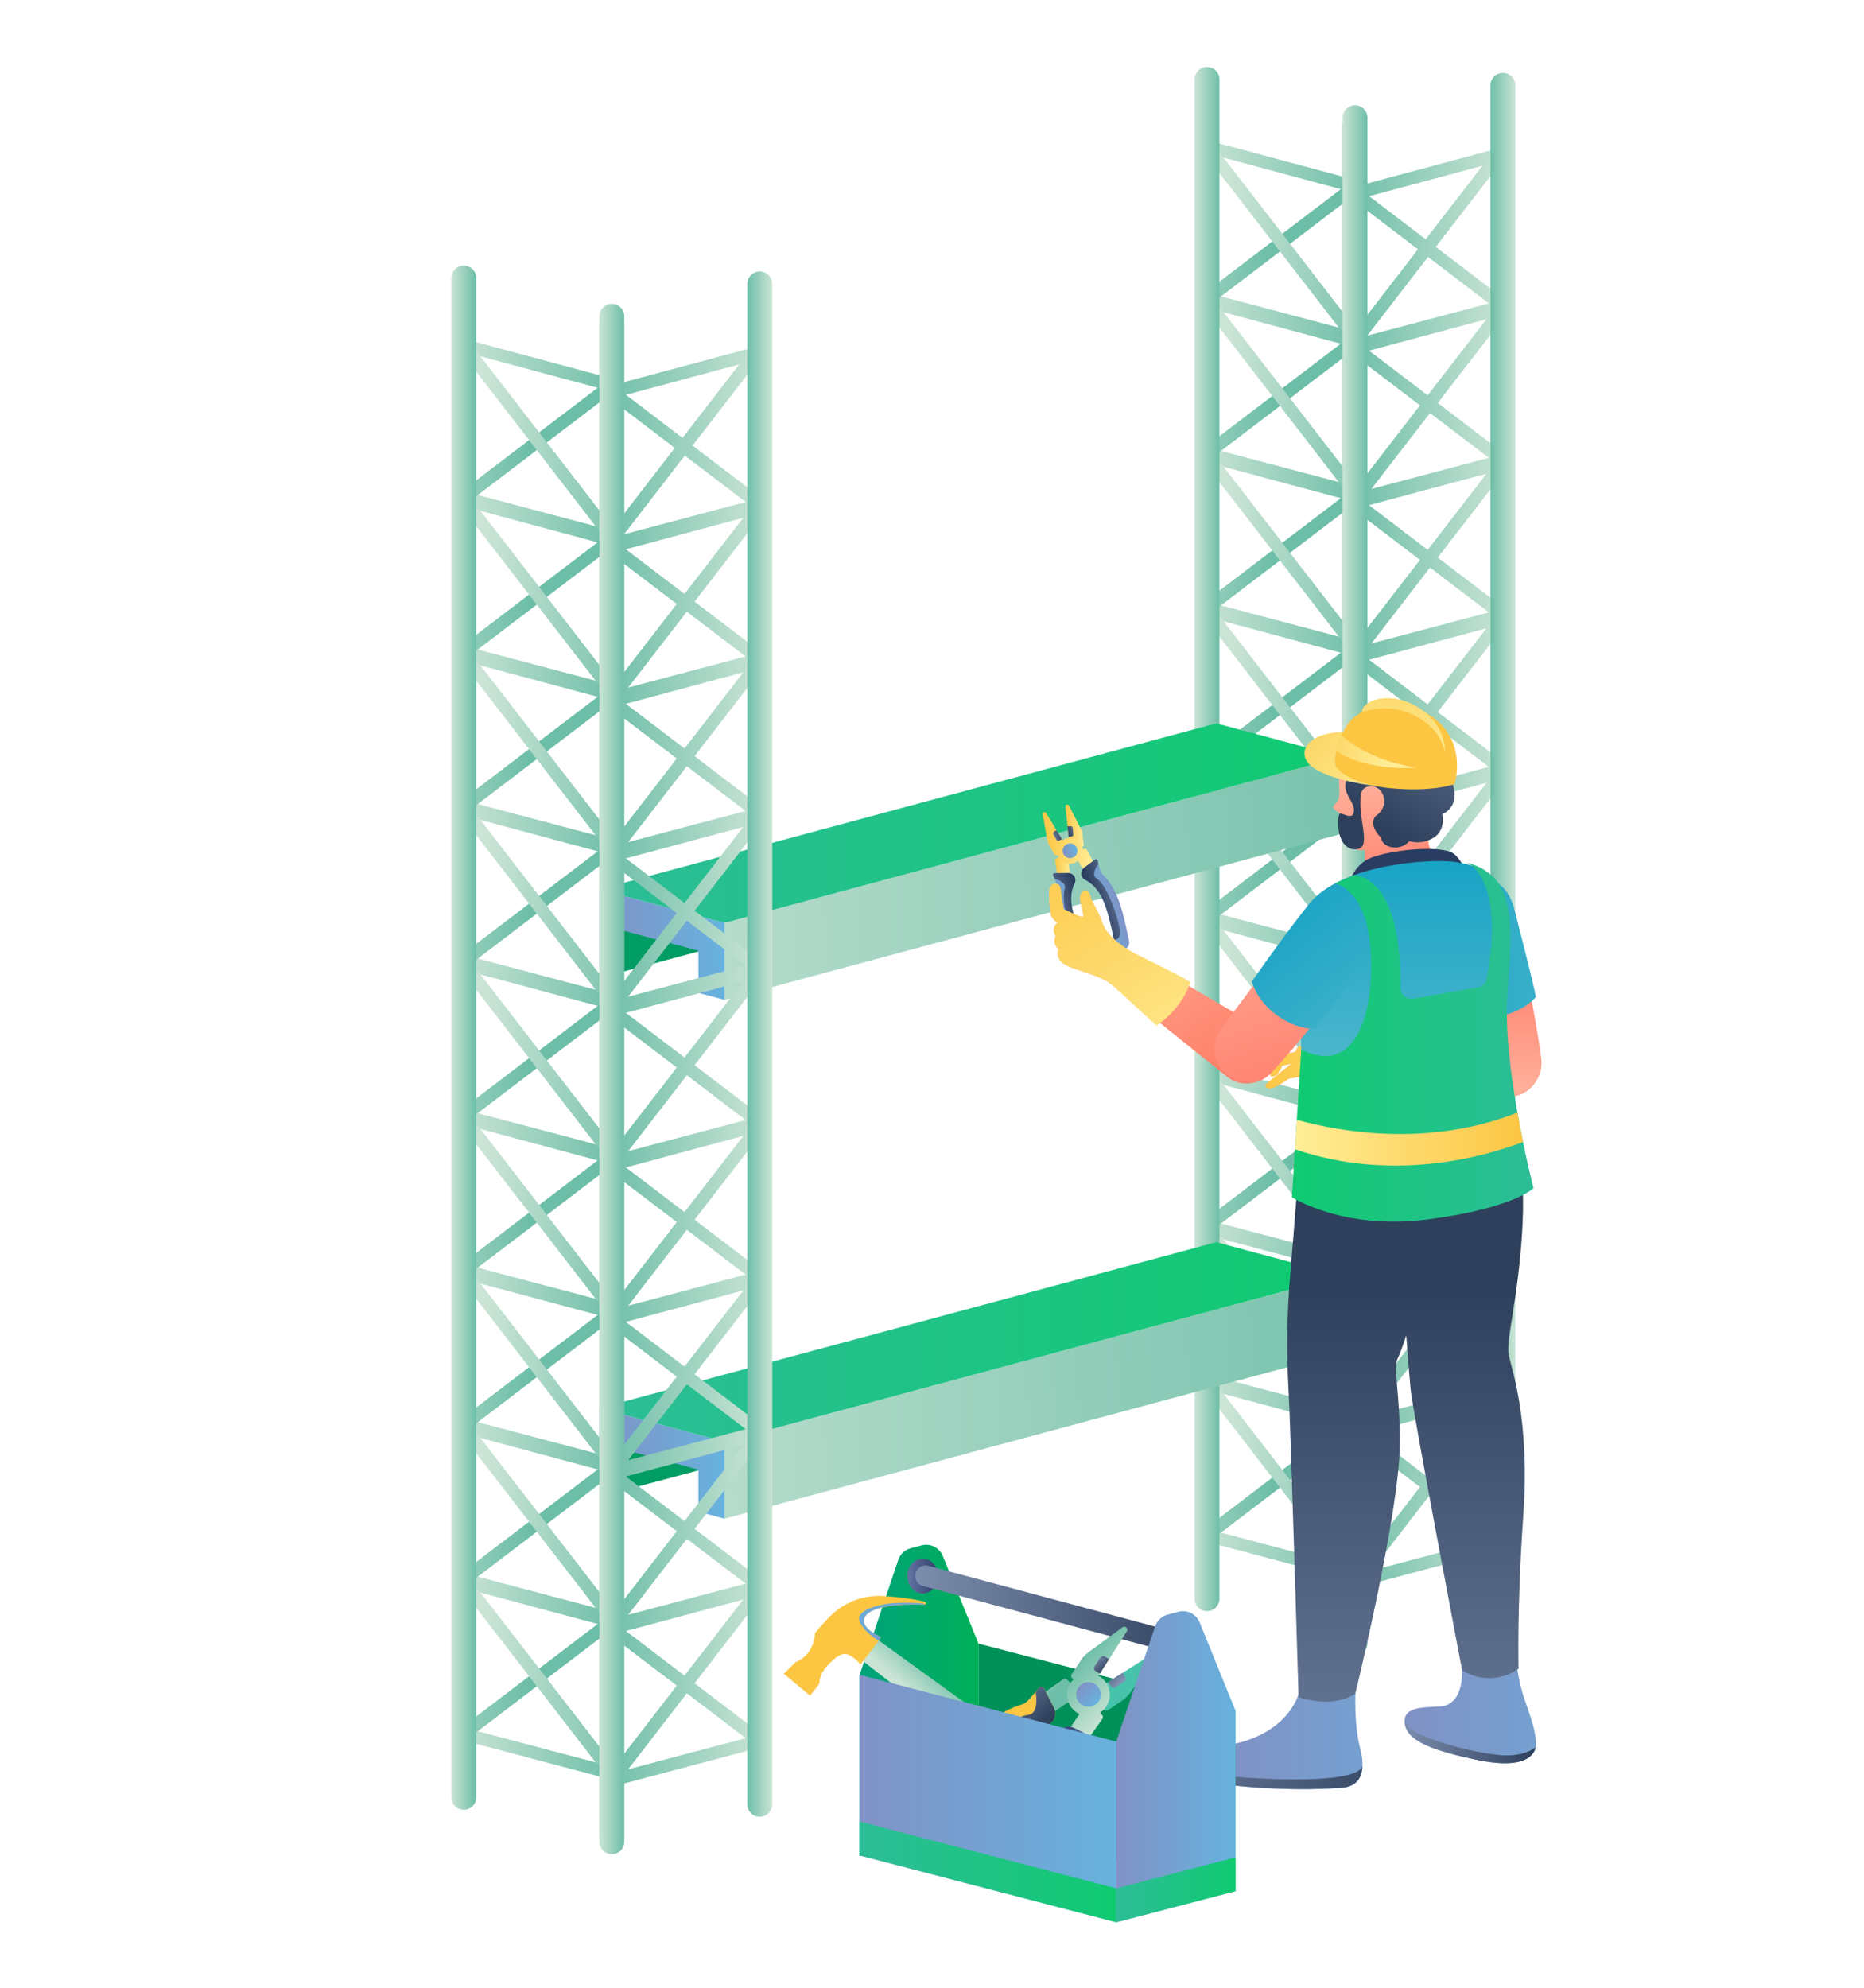 <?xml version="1.0" encoding="UTF-8"?>
<svg id="_Слой_1" data-name="Слой_1" xmlns="http://www.w3.org/2000/svg" xmlns:xlink="http://www.w3.org/1999/xlink" viewBox="0 0 1042 1111">
  <defs>
    <style>
      .cls-1 {
        fill: url(#_Безымянный_градиент_2);
      }

      .cls-2 {
        fill: url(#_Безымянный_градиент_4);
      }

      .cls-3 {
        fill: url(#_Безымянный_градиент_8);
      }

      .cls-4 {
        fill: url(#_Безымянный_градиент_7);
      }

      .cls-5 {
        fill: #005f55;
      }

      .cls-5, .cls-6, .cls-7 {
        isolation: isolate;
      }

      .cls-5, .cls-7 {
        opacity: .4;
      }

      .cls-8 {
        fill: #00c56c;
      }

      .cls-9 {
        fill: url(#_Безымянный_градиент_7-3);
      }

      .cls-10 {
        fill: url(#_Безымянный_градиент_7-4);
      }

      .cls-11 {
        fill: url(#_Безымянный_градиент_7-2);
      }

      .cls-12 {
        fill: url(#_Безымянный_градиент_7-6);
      }

      .cls-13 {
        fill: url(#_Безымянный_градиент_7-5);
      }

      .cls-14 {
        fill: url(#_Безымянный_градиент_7-7);
      }

      .cls-15 {
        fill: url(#_Безымянный_градиент_7-8);
      }

      .cls-16 {
        fill: url(#_Безымянный_градиент_7-9);
      }

      .cls-17 {
        fill: url(#_Безымянный_градиент_8-5);
      }

      .cls-18 {
        fill: url(#_Безымянный_градиент_8-4);
      }

      .cls-19 {
        fill: url(#_Безымянный_градиент_8-2);
      }

      .cls-20 {
        fill: url(#_Безымянный_градиент_8-3);
      }

      .cls-21 {
        fill: url(#_Безымянный_градиент_156);
      }

      .cls-22 {
        fill: url(#_Безымянный_градиент_4-5);
      }

      .cls-23 {
        fill: url(#_Безымянный_градиент_4-4);
      }

      .cls-24 {
        fill: url(#_Безымянный_градиент_4-3);
      }

      .cls-25 {
        fill: url(#_Безымянный_градиент_4-2);
      }

      .cls-26 {
        fill: url(#_Безымянный_градиент_4-9);
      }

      .cls-27 {
        fill: url(#_Безымянный_градиент_4-8);
      }

      .cls-28 {
        fill: url(#_Безымянный_градиент_4-7);
      }

      .cls-29 {
        fill: url(#_Безымянный_градиент_4-6);
      }

      .cls-30 {
        fill: url(#_Безымянный_градиент_2-2);
      }

      .cls-31 {
        fill: url(#_Безымянный_градиент_54-2);
      }

      .cls-32 {
        fill: url(#_Безымянный_градиент_54-4);
      }

      .cls-33 {
        fill: url(#_Безымянный_градиент_54-3);
      }

      .cls-34 {
        fill: url(#_Безымянный_градиент_54-5);
      }

      .cls-35 {
        fill: url(#_Безымянный_градиент_7-11);
      }

      .cls-36 {
        fill: url(#_Безымянный_градиент_7-10);
      }

      .cls-37 {
        fill: url(#_Безымянный_градиент_19-3);
      }

      .cls-38 {
        fill: url(#_Безымянный_градиент_19-2);
      }

      .cls-39 {
        fill: url(#_Безымянный_градиент_64-2);
      }

      .cls-40 {
        fill: url(#_Безымянный_градиент_60-3);
      }

      .cls-41 {
        fill: url(#_Безымянный_градиент_60-2);
      }

      .cls-42 {
        fill: url(#_Безымянный_градиент_24-2);
      }

      .cls-43 {
        fill: url(#_Безымянный_градиент_24-4);
      }

      .cls-44 {
        fill: url(#_Безымянный_градиент_24-3);
      }

      .cls-45 {
        fill: url(#_Безымянный_градиент_24-6);
      }

      .cls-46 {
        fill: url(#_Безымянный_градиент_24-5);
      }

      .cls-47 {
        fill: url(#_Безымянный_градиент_24-8);
      }

      .cls-48 {
        fill: url(#_Безымянный_градиент_24-7);
      }

      .cls-49 {
        fill: url(#_Безымянный_градиент_24-9);
      }

      .cls-50 {
        fill: url(#_Безымянный_градиент_25-8);
      }

      .cls-51 {
        fill: url(#_Безымянный_градиент_25-7);
      }

      .cls-52 {
        fill: url(#_Безымянный_градиент_25-4);
      }

      .cls-53 {
        fill: url(#_Безымянный_градиент_25-3);
      }

      .cls-54 {
        fill: url(#_Безымянный_градиент_25-9);
      }

      .cls-55 {
        fill: url(#_Безымянный_градиент_25-6);
      }

      .cls-56 {
        fill: url(#_Безымянный_градиент_25-2);
      }

      .cls-57 {
        fill: url(#_Безымянный_градиент_25-5);
      }

      .cls-58 {
        fill: url(#_Безымянный_градиент_4-87);
      }

      .cls-59 {
        fill: url(#_Безымянный_градиент_4-88);
      }

      .cls-60 {
        fill: url(#_Безымянный_градиент_4-85);
      }

      .cls-61 {
        fill: url(#_Безымянный_градиент_4-86);
      }

      .cls-62 {
        fill: url(#_Безымянный_градиент_4-83);
      }

      .cls-63 {
        fill: url(#_Безымянный_градиент_4-84);
      }

      .cls-64 {
        fill: url(#_Безымянный_градиент_4-72);
      }

      .cls-65 {
        fill: url(#_Безымянный_градиент_4-70);
      }

      .cls-66 {
        fill: url(#_Безымянный_градиент_4-71);
      }

      .cls-67 {
        fill: url(#_Безымянный_градиент_4-97);
      }

      .cls-68 {
        fill: url(#_Безымянный_градиент_4-98);
      }

      .cls-69 {
        fill: url(#_Безымянный_градиент_4-89);
      }

      .cls-70 {
        fill: url(#_Безымянный_градиент_4-91);
      }

      .cls-71 {
        fill: url(#_Безымянный_градиент_4-92);
      }

      .cls-72 {
        fill: url(#_Безымянный_градиент_4-90);
      }

      .cls-73 {
        fill: url(#_Безымянный_градиент_4-95);
      }

      .cls-74 {
        fill: url(#_Безымянный_градиент_4-96);
      }

      .cls-75 {
        fill: url(#_Безымянный_градиент_4-93);
      }

      .cls-76 {
        fill: url(#_Безымянный_градиент_4-94);
      }

      .cls-77 {
        fill: url(#_Безымянный_градиент_4-99);
      }

      .cls-78 {
        fill: url(#_Безымянный_градиент_4-82);
      }

      .cls-79 {
        fill: url(#_Безымянный_градиент_4-80);
      }

      .cls-80 {
        fill: url(#_Безымянный_градиент_4-81);
      }

      .cls-81 {
        fill: url(#_Безымянный_градиент_4-49);
      }

      .cls-82 {
        fill: url(#_Безымянный_градиент_4-48);
      }

      .cls-83 {
        fill: url(#_Безымянный_градиент_4-45);
      }

      .cls-84 {
        fill: url(#_Безымянный_градиент_4-46);
      }

      .cls-85 {
        fill: url(#_Безымянный_градиент_4-44);
      }

      .cls-86 {
        fill: url(#_Безымянный_градиент_4-37);
      }

      .cls-87 {
        fill: url(#_Безымянный_градиент_4-39);
      }

      .cls-88 {
        fill: url(#_Безымянный_градиент_4-36);
      }

      .cls-89 {
        fill: url(#_Безымянный_градиент_4-35);
      }

      .cls-90 {
        fill: url(#_Безымянный_градиент_4-34);
      }

      .cls-91 {
        fill: url(#_Безымянный_градиент_4-38);
      }

      .cls-92 {
        fill: url(#_Безымянный_градиент_4-10);
      }

      .cls-93 {
        fill: url(#_Безымянный_градиент_4-12);
      }

      .cls-94 {
        fill: url(#_Безымянный_градиент_4-13);
      }

      .cls-95 {
        fill: url(#_Безымянный_градиент_4-14);
      }

      .cls-96 {
        fill: url(#_Безымянный_градиент_4-11);
      }

      .cls-97 {
        fill: url(#_Безымянный_градиент_4-17);
      }

      .cls-98 {
        fill: url(#_Безымянный_градиент_4-18);
      }

      .cls-99 {
        fill: url(#_Безымянный_градиент_4-15);
      }

      .cls-100 {
        fill: url(#_Безымянный_градиент_4-23);
      }

      .cls-101 {
        fill: url(#_Безымянный_градиент_4-21);
      }

      .cls-102 {
        fill: url(#_Безымянный_градиент_4-22);
      }

      .cls-103 {
        fill: url(#_Безымянный_градиент_4-20);
      }

      .cls-104 {
        fill: url(#_Безымянный_градиент_4-24);
      }

      .cls-105 {
        fill: url(#_Безымянный_градиент_4-28);
      }

      .cls-106 {
        fill: url(#_Безымянный_градиент_4-26);
      }

      .cls-107 {
        fill: url(#_Безымянный_градиент_4-27);
      }

      .cls-108 {
        fill: url(#_Безымянный_градиент_4-31);
      }

      .cls-109 {
        fill: url(#_Безымянный_градиент_4-32);
      }

      .cls-110 {
        fill: url(#_Безымянный_градиент_4-30);
      }

      .cls-111 {
        fill: url(#_Безымянный_градиент_4-33);
      }

      .cls-112 {
        fill: url(#_Безымянный_градиент_4-16);
      }

      .cls-113 {
        fill: url(#_Безымянный_градиент_4-19);
      }

      .cls-114 {
        fill: url(#_Безымянный_градиент_4-29);
      }

      .cls-115 {
        fill: url(#_Безымянный_градиент_4-25);
      }

      .cls-116 {
        fill: url(#_Безымянный_градиент_4-43);
      }

      .cls-117 {
        fill: url(#_Безымянный_градиент_4-40);
      }

      .cls-118 {
        fill: url(#_Безымянный_градиент_4-41);
      }

      .cls-119 {
        fill: url(#_Безымянный_градиент_4-47);
      }

      .cls-120 {
        fill: url(#_Безымянный_градиент_4-77);
      }

      .cls-121 {
        fill: url(#_Безымянный_градиент_4-78);
      }

      .cls-122 {
        fill: url(#_Безымянный_градиент_4-75);
      }

      .cls-123 {
        fill: url(#_Безымянный_градиент_4-76);
      }

      .cls-124 {
        fill: url(#_Безымянный_градиент_4-73);
      }

      .cls-125 {
        fill: url(#_Безымянный_градиент_4-74);
      }

      .cls-126 {
        fill: url(#_Безымянный_градиент_4-68);
      }

      .cls-127 {
        fill: url(#_Безымянный_градиент_4-69);
      }

      .cls-128 {
        fill: url(#_Безымянный_градиент_4-66);
      }

      .cls-129 {
        fill: url(#_Безымянный_градиент_4-67);
      }

      .cls-130 {
        fill: url(#_Безымянный_градиент_4-64);
      }

      .cls-131 {
        fill: url(#_Безымянный_градиент_4-65);
      }

      .cls-132 {
        fill: url(#_Безымянный_градиент_4-42);
      }

      .cls-133 {
        fill: url(#_Безымянный_градиент_4-63);
      }

      .cls-134 {
        fill: url(#_Безымянный_градиент_4-61);
      }

      .cls-135 {
        fill: url(#_Безымянный_градиент_4-62);
      }

      .cls-136 {
        fill: url(#_Безымянный_градиент_4-60);
      }

      .cls-137 {
        fill: url(#_Безымянный_градиент_4-79);
      }

      .cls-138 {
        fill: url(#_Безымянный_градиент_4-58);
      }

      .cls-139 {
        fill: url(#_Безымянный_градиент_4-59);
      }

      .cls-140 {
        fill: url(#_Безымянный_градиент_4-56);
      }

      .cls-141 {
        fill: url(#_Безымянный_градиент_4-57);
      }

      .cls-142 {
        fill: url(#_Безымянный_градиент_4-54);
      }

      .cls-143 {
        fill: url(#_Безымянный_градиент_4-55);
      }

      .cls-144 {
        fill: url(#_Безымянный_градиент_4-50);
      }

      .cls-145 {
        fill: url(#_Безымянный_градиент_4-51);
      }

      .cls-146 {
        fill: url(#_Безымянный_градиент_4-52);
      }

      .cls-147 {
        fill: url(#_Безымянный_градиент_4-53);
      }

      .cls-148 {
        fill: #fcc643;
      }

      .cls-149 {
        fill: #00d55e;
      }

      .cls-6 {
        opacity: .6;
      }

      .cls-6, .cls-7 {
        fill: #006256;
      }

      .cls-150 {
        fill: url(#_Безымянный_градиент_156-2);
      }

      .cls-151 {
        fill: url(#_Безымянный_градиент_156-3);
      }

      .cls-152 {
        fill: url(#_Безымянный_градиент_156-4);
      }

      .cls-153 {
        fill: url(#_Безымянный_градиент_25-11);
      }

      .cls-154 {
        fill: url(#_Безымянный_градиент_25-10);
      }

      .cls-155 {
        fill: url(#_Безымянный_градиент_4-121);
      }

      .cls-156 {
        fill: url(#_Безымянный_градиент_4-120);
      }

      .cls-157 {
        fill: url(#_Безымянный_градиент_4-109);
      }

      .cls-158 {
        fill: url(#_Безымянный_градиент_4-100);
      }

      .cls-159 {
        fill: url(#_Безымянный_градиент_4-102);
      }

      .cls-160 {
        fill: url(#_Безымянный_градиент_4-105);
      }

      .cls-161 {
        fill: url(#_Безымянный_градиент_4-108);
      }

      .cls-162 {
        fill: url(#_Безымянный_градиент_4-107);
      }

      .cls-163 {
        fill: url(#_Безымянный_градиент_4-101);
      }

      .cls-164 {
        fill: url(#_Безымянный_градиент_4-104);
      }

      .cls-165 {
        fill: url(#_Безымянный_градиент_4-103);
      }

      .cls-166 {
        fill: url(#_Безымянный_градиент_4-106);
      }

      .cls-167 {
        fill: url(#_Безымянный_градиент_4-114);
      }

      .cls-168 {
        fill: url(#_Безымянный_градиент_4-111);
      }

      .cls-169 {
        fill: url(#_Безымянный_градиент_4-119);
      }

      .cls-170 {
        fill: url(#_Безымянный_градиент_4-110);
      }

      .cls-171 {
        fill: url(#_Безымянный_градиент_4-113);
      }

      .cls-172 {
        fill: url(#_Безымянный_градиент_4-112);
      }

      .cls-173 {
        fill: url(#_Безымянный_градиент_4-115);
      }

      .cls-174 {
        fill: url(#_Безымянный_градиент_4-116);
      }

      .cls-175 {
        fill: url(#_Безымянный_градиент_4-117);
      }

      .cls-176 {
        fill: url(#_Безымянный_градиент_4-118);
      }

      .cls-177 {
        fill: url(#_Безымянный_градиент_42);
      }

      .cls-178 {
        fill: url(#_Безымянный_градиент_36);
      }

      .cls-179 {
        fill: url(#_Безымянный_градиент_25);
      }

      .cls-180 {
        fill: url(#_Безымянный_градиент_24);
      }

      .cls-181 {
        fill: url(#_Безымянный_градиент_19);
      }

      .cls-182 {
        fill: url(#_Безымянный_градиент_74);
      }

      .cls-183 {
        fill: url(#_Безымянный_градиент_64);
      }

      .cls-184 {
        fill: url(#_Безымянный_градиент_60);
      }

      .cls-185 {
        fill: url(#_Безымянный_градиент_54);
      }

      .cls-186 {
        fill: url(#_Безымянный_градиент_57);
      }
    </style>
    <linearGradient id="_Безымянный_градиент_4" data-name="Безымянный градиент 4" x1="538.86" y1="-2134.09" x2="628.67" y2="-2134.09" gradientTransform="translate(215 -1303.65) scale(1 -1)" gradientUnits="userSpaceOnUse">
      <stop offset="0" stop-color="#6dbea8"/>
      <stop offset="1" stop-color="#cbe4d5"/>
    </linearGradient>
    <linearGradient id="_Безымянный_градиент_4-2" data-name="Безымянный градиент 4" x1="540.3" y1="-2134.2" x2="627.33" y2="-2134.2" xlink:href="#_Безымянный_градиент_4"/>
    <linearGradient id="_Безымянный_градиент_4-3" data-name="Безымянный градиент 4" x1="539.62" y1="-2134.1" x2="627.96" y2="-2134.1" xlink:href="#_Безымянный_градиент_4"/>
    <linearGradient id="_Безымянный_градиент_4-4" data-name="Безымянный градиент 4" y1="-2047.73" y2="-2047.73" xlink:href="#_Безымянный_градиент_4"/>
    <linearGradient id="_Безымянный_градиент_4-5" data-name="Безымянный градиент 4" x1="540.31" y1="-2047.85" x2="627.34" y2="-2047.85" xlink:href="#_Безымянный_градиент_4"/>
    <linearGradient id="_Безымянный_градиент_4-6" data-name="Безымянный градиент 4" x1="539.63" y1="-2047.74" x2="627.98" y2="-2047.74" xlink:href="#_Безымянный_градиент_4"/>
    <linearGradient id="_Безымянный_градиент_4-7" data-name="Безымянный градиент 4" y1="-1961.34" y2="-1961.34" xlink:href="#_Безымянный_градиент_4"/>
    <linearGradient id="_Безымянный_градиент_4-8" data-name="Безымянный градиент 4" x1="540.3" y1="-1961.46" x2="627.32" y2="-1961.46" xlink:href="#_Безымянный_градиент_4"/>
    <linearGradient id="_Безымянный_градиент_4-9" data-name="Безымянный градиент 4" x1="539.62" y1="-1961.36" x2="627.97" y2="-1961.36" xlink:href="#_Безымянный_градиент_4"/>
    <linearGradient id="_Безымянный_градиент_4-10" data-name="Безымянный градиент 4" y1="-1874.97" y2="-1874.97" xlink:href="#_Безымянный_градиент_4"/>
    <linearGradient id="_Безымянный_градиент_4-11" data-name="Безымянный градиент 4" x1="540.29" y1="-1875.1" x2="627.32" y2="-1875.1" xlink:href="#_Безымянный_градиент_4"/>
    <linearGradient id="_Безымянный_градиент_4-12" data-name="Безымянный градиент 4" x1="539.62" y1="-1875" x2="627.97" y2="-1875" xlink:href="#_Безымянный_градиент_4"/>
    <linearGradient id="_Безымянный_градиент_4-13" data-name="Безымянный градиент 4" y1="-1788.64" x2="628.71" y2="-1788.64" xlink:href="#_Безымянный_градиент_4"/>
    <linearGradient id="_Безымянный_градиент_4-14" data-name="Безымянный градиент 4" x1="540.3" y1="-1788.72" x2="627.33" y2="-1788.72" xlink:href="#_Безымянный_градиент_4"/>
    <linearGradient id="_Безымянный_градиент_4-15" data-name="Безымянный градиент 4" x1="539.63" y1="-1788.61" x2="627.97" y2="-1788.61" xlink:href="#_Безымянный_градиент_4"/>
    <linearGradient id="_Безымянный_градиент_4-16" data-name="Безымянный градиент 4" y1="-1702.23" y2="-1702.23" xlink:href="#_Безымянный_градиент_4"/>
    <linearGradient id="_Безымянный_градиент_4-17" data-name="Безымянный градиент 4" x1="540.3" y1="-1702.36" x2="627.32" y2="-1702.36" xlink:href="#_Безымянный_градиент_4"/>
    <linearGradient id="_Безымянный_градиент_4-18" data-name="Безымянный градиент 4" x1="539.62" y1="-1702.24" x2="627.96" y2="-1702.24" xlink:href="#_Безымянный_градиент_4"/>
    <linearGradient id="_Безымянный_градиент_4-19" data-name="Безымянный градиент 4" y1="-1615.85" y2="-1615.85" xlink:href="#_Безымянный_градиент_4"/>
    <linearGradient id="_Безымянный_градиент_4-20" data-name="Безымянный градиент 4" x1="540.3" y1="-1615.98" x2="627.33" y2="-1615.98" xlink:href="#_Безымянный_градиент_4"/>
    <linearGradient id="_Безымянный_градиент_4-21" data-name="Безымянный градиент 4" x1="539.63" y1="-1615.87" x2="627.98" y2="-1615.87" xlink:href="#_Безымянный_градиент_4"/>
    <linearGradient id="_Безымянный_градиент_4-22" data-name="Безымянный градиент 4" y1="-1529.48" y2="-1529.48" xlink:href="#_Безымянный_градиент_4"/>
    <linearGradient id="_Безымянный_градиент_4-23" data-name="Безымянный градиент 4" x1="540.29" y1="-1529.6" x2="627.32" y2="-1529.6" xlink:href="#_Безымянный_градиент_4"/>
    <linearGradient id="_Безымянный_градиент_4-24" data-name="Безымянный градиент 4" x1="539.62" y1="-1529.5" x2="627.96" y2="-1529.5" xlink:href="#_Безымянный_градиент_4"/>
    <linearGradient id="_Безымянный_градиент_4-25" data-name="Безымянный градиент 4" y1="-1443.13" y2="-1443.13" xlink:href="#_Безымянный_градиент_4"/>
    <linearGradient id="_Безымянный_градиент_4-26" data-name="Безымянный градиент 4" x1="540.3" y1="-1443.23" x2="627.32" y2="-1443.23" xlink:href="#_Безымянный_градиент_4"/>
    <linearGradient id="_Безымянный_градиент_4-27" data-name="Безымянный градиент 4" x1="538.13" y1="-1442.87" x2="626.29" y2="-1442.88" xlink:href="#_Безымянный_градиент_4"/>
    <linearGradient id="_Безымянный_градиент_4-28" data-name="Безымянный градиент 4" x1="535.48" y1="-1796.56" x2="549.39" y2="-1796.56" xlink:href="#_Безымянный_градиент_4"/>
    <linearGradient id="_Безымянный_градиент_4-29" data-name="Безымянный градиент 4" x1="618.21" y1="-1776.23" x2="632.12" y2="-1776.23" xlink:href="#_Безымянный_градиент_4"/>
    <linearGradient id="_Безымянный_градиент_4-30" data-name="Безымянный градиент 4" x1="545.98" y1="-2130.2" x2="456.17" y2="-2130.2" xlink:href="#_Безымянный_градиент_4"/>
    <linearGradient id="_Безымянный_градиент_4-31" data-name="Безымянный градиент 4" x1="496.41" y1="-2130.28" x2="408.87" y2="-2130.26" xlink:href="#_Безымянный_градиент_4"/>
    <linearGradient id="_Безымянный_градиент_4-32" data-name="Безымянный градиент 4" x1="560.43" y1="-2130.12" x2="472.26" y2="-2130.13" xlink:href="#_Безымянный_градиент_4"/>
    <linearGradient id="_Безымянный_градиент_4-33" data-name="Безымянный градиент 4" x1="545.98" y1="-2043.8" x2="456.17" y2="-2043.8" xlink:href="#_Безымянный_градиент_4"/>
    <linearGradient id="_Безымянный_градиент_4-34" data-name="Безымянный градиент 4" x1="496.44" y1="-2043.9" x2="408.89" y2="-2043.88" xlink:href="#_Безымянный_градиент_4"/>
    <linearGradient id="_Безымянный_градиент_4-35" data-name="Безымянный градиент 4" x1="560.42" y1="-2043.74" x2="472.26" y2="-2043.75" xlink:href="#_Безымянный_градиент_4"/>
    <linearGradient id="_Безымянный_градиент_4-36" data-name="Безымянный градиент 4" x1="545.98" y1="-1957.42" x2="456.17" y2="-1957.42" xlink:href="#_Безымянный_градиент_4"/>
    <linearGradient id="_Безымянный_градиент_4-37" data-name="Безымянный градиент 4" x1="496.46" y1="-1957.54" x2="408.92" y2="-1957.51" xlink:href="#_Безымянный_градиент_4"/>
    <linearGradient id="_Безымянный_градиент_4-38" data-name="Безымянный градиент 4" x1="560.41" y1="-1957.37" x2="472.25" y2="-1957.38" xlink:href="#_Безымянный_градиент_4"/>
    <linearGradient id="_Безымянный_градиент_4-39" data-name="Безымянный градиент 4" x1="545.98" y1="-1871.06" x2="456.17" y2="-1871.06" xlink:href="#_Безымянный_градиент_4"/>
    <linearGradient id="_Безымянный_градиент_4-40" data-name="Безымянный градиент 4" x1="496.49" y1="-1871.16" x2="408.94" y2="-1871.13" xlink:href="#_Безымянный_градиент_4"/>
    <linearGradient id="_Безымянный_градиент_4-41" data-name="Безымянный градиент 4" x1="560.4" y1="-1871" x2="472.24" y2="-1871.02" xlink:href="#_Безымянный_градиент_4"/>
    <linearGradient id="_Безымянный_градиент_4-42" data-name="Безымянный градиент 4" x1="545.98" y1="-1784.69" x2="456.17" y2="-1784.69" xlink:href="#_Безымянный_градиент_4"/>
    <linearGradient id="_Безымянный_градиент_4-43" data-name="Безымянный градиент 4" x1="496.51" y1="-1784.8" x2="408.97" y2="-1784.78" xlink:href="#_Безымянный_градиент_4"/>
    <linearGradient id="_Безымянный_градиент_4-44" data-name="Безымянный градиент 4" x1="560.4" y1="-1784.63" x2="472.23" y2="-1784.64" xlink:href="#_Безымянный_градиент_4"/>
    <linearGradient id="_Безымянный_градиент_4-45" data-name="Безымянный градиент 4" x1="545.98" y1="-1698.32" x2="456.17" y2="-1698.32" xlink:href="#_Безымянный_градиент_4"/>
    <linearGradient id="_Безымянный_градиент_4-46" data-name="Безымянный градиент 4" x1="496.54" y1="-1698.42" x2="408.99" y2="-1698.4" xlink:href="#_Безымянный_градиент_4"/>
    <linearGradient id="_Безымянный_градиент_4-47" data-name="Безымянный градиент 4" x1="560.39" y1="-1698.27" x2="472.22" y2="-1698.28" xlink:href="#_Безымянный_градиент_4"/>
    <linearGradient id="_Безымянный_градиент_4-48" data-name="Безымянный градиент 4" x1="545.98" y1="-1611.94" x2="456.17" y2="-1611.94" xlink:href="#_Безымянный_градиент_4"/>
    <linearGradient id="_Безымянный_градиент_4-49" data-name="Безымянный градиент 4" x1="496.56" y1="-1612.05" x2="409.01" y2="-1612.02" xlink:href="#_Безымянный_градиент_4"/>
    <linearGradient id="_Безымянный_градиент_4-50" data-name="Безымянный градиент 4" x1="560.36" y1="-1611.89" x2="472.2" y2="-1611.9" xlink:href="#_Безымянный_градиент_4"/>
    <linearGradient id="_Безымянный_градиент_4-51" data-name="Безымянный градиент 4" x1="545.98" y1="-1525.56" x2="456.17" y2="-1525.56" xlink:href="#_Безымянный_градиент_4"/>
    <linearGradient id="_Безымянный_градиент_4-52" data-name="Безымянный градиент 4" x1="496.58" y1="-1525.68" x2="409.03" y2="-1525.65" xlink:href="#_Безымянный_градиент_4"/>
    <linearGradient id="_Безымянный_градиент_4-53" data-name="Безымянный градиент 4" x1="560.37" y1="-1525.53" x2="472.2" y2="-1525.54" xlink:href="#_Безымянный_градиент_4"/>
    <linearGradient id="_Безымянный_градиент_4-54" data-name="Безымянный градиент 4" x1="545.98" y1="-1439.21" x2="456.17" y2="-1439.21" xlink:href="#_Безымянный_градиент_4"/>
    <linearGradient id="_Безымянный_градиент_4-55" data-name="Безымянный градиент 4" x1="496.5" y1="-1439.35" x2="408.95" y2="-1439.31" xlink:href="#_Безымянный_градиент_4"/>
    <linearGradient id="_Безымянный_градиент_4-56" data-name="Безымянный градиент 4" x1="560.36" y1="-1439.15" x2="472.19" y2="-1439.16" xlink:href="#_Безымянный_градиент_4"/>
    <linearGradient id="_Безымянный_градиент_4-57" data-name="Безымянный градиент 4" x1="549.4" y1="-1795.74" x2="535.49" y2="-1795.74" xlink:href="#_Безымянный_градиент_4"/>
    <linearGradient id="_Безымянный_градиент_4-58" data-name="Безымянный градиент 4" x1="466.66" y1="-1772.63" x2="452.74" y2="-1772.63" xlink:href="#_Безымянный_градиент_4"/>
    <linearGradient id="_Безымянный_градиент_7" data-name="Безымянный градиент 7" x1="120.04" y1="-1831.64" x2="190.03" y2="-1831.64" gradientTransform="translate(215 -1303.65) scale(1 -1)" gradientUnits="userSpaceOnUse">
      <stop offset="0" stop-color="#8092c5"/>
      <stop offset="1" stop-color="#67b2de"/>
    </linearGradient>
    <linearGradient id="_Безымянный_градиент_4-59" data-name="Безымянный градиент 4" x1="607.61" y1="-1786.67" x2="65.64" y2="-1804.24" xlink:href="#_Безымянный_градиент_4"/>
    <linearGradient id="_Безымянный_градиент_8" data-name="Безымянный градиент 8" x1="120.04" y1="-1763.74" x2="534.89" y2="-1763.74" gradientTransform="translate(215 -1303.65) scale(1 -1)" gradientUnits="userSpaceOnUse">
      <stop offset="0" stop-color="#2dbd97"/>
      <stop offset="1" stop-color="#10ca71"/>
    </linearGradient>
    <linearGradient id="_Безымянный_градиент_7-2" data-name="Безымянный градиент 7" y1="-2121.64" y2="-2121.64" xlink:href="#_Безымянный_градиент_7"/>
    <linearGradient id="_Безымянный_градиент_4-60" data-name="Безымянный градиент 4" x1="607.61" y1="-2076.67" x2="65.64" y2="-2094.24" xlink:href="#_Безымянный_градиент_4"/>
    <linearGradient id="_Безымянный_градиент_8-2" data-name="Безымянный градиент 8" y1="-2053.74" y2="-2053.74" xlink:href="#_Безымянный_градиент_8"/>
    <linearGradient id="_Безымянный_градиент_24" data-name="Безымянный градиент 24" x1="595.59" y1="462.62" x2="605.83" y2="462.62" gradientUnits="userSpaceOnUse">
      <stop offset="0" stop-color="#fcc643"/>
      <stop offset=".53" stop-color="#fdda6e"/>
      <stop offset=".99" stop-color="#ffee97"/>
    </linearGradient>
    <linearGradient id="_Безымянный_градиент_24-2" data-name="Безымянный градиент 24" x1="589.78" y1="484.06" x2="598.21" y2="484.06" xlink:href="#_Безымянный_градиент_24"/>
    <linearGradient id="_Безымянный_градиент_24-3" data-name="Безымянный градиент 24" x1="582.93" y1="470.12" x2="611.22" y2="470.12" xlink:href="#_Безымянный_градиент_24"/>
    <linearGradient id="_Безымянный_градиент_7-3" data-name="Безымянный градиент 7" x1="467.77" y1="939.66" x2="476.02" y2="939.66" gradientTransform="translate(-147.48 -265.85) rotate(-18.5)" xlink:href="#_Безымянный_градиент_7"/>
    <linearGradient id="_Безымянный_градиент_7-4" data-name="Безымянный градиент 7" x1="454.41" y1="975.14" x2="469.74" y2="975.14" gradientTransform="translate(-147.48 -265.85) rotate(-18.5)" xlink:href="#_Безымянный_градиент_7"/>
    <linearGradient id="_Безымянный_градиент_7-5" data-name="Безымянный градиент 7" x1="-5203.39" y1="975.14" x2="-5188.06" y2="975.14" gradientTransform="translate(-4618.36 1229.94) rotate(161.5) scale(1 -1)" xlink:href="#_Безымянный_градиент_7"/>
    <linearGradient id="_Безымянный_градиент_25" data-name="Безымянный градиент 25" x1="461.15" y1="929.35" x2="470.36" y2="929.35" gradientTransform="translate(-147.48 -265.85) rotate(-18.5)" gradientUnits="userSpaceOnUse">
      <stop offset="0" stop-color="#acbdde"/>
      <stop offset="1" stop-color="#2e405c"/>
    </linearGradient>
    <linearGradient id="_Безымянный_градиент_25-2" data-name="Безымянный градиент 25" x1="-5171.1" y1="929.36" x2="-5157.86" y2="929.36" gradientTransform="translate(-4590.21 1220.52) rotate(161.5) scale(1 -1)" xlink:href="#_Безымянный_градиент_25"/>
    <linearGradient id="_Безымянный_градиент_2" data-name="Безымянный градиент 2" x1="433.98" y1="971.78" x2="467.88" y2="971.78" gradientTransform="translate(-147.48 -265.85) rotate(-18.5)" gradientUnits="userSpaceOnUse">
      <stop offset="0" stop-color="#a9bae0"/>
      <stop offset="1" stop-color="#2c3e5f"/>
    </linearGradient>
    <linearGradient id="_Безымянный_градиент_2-2" data-name="Безымянный градиент 2" x1="-5213.61" y1="971.78" x2="-5179.72" y2="971.78" gradientTransform="translate(-4608.68 1226.7) rotate(161.5) scale(1 -1)" xlink:href="#_Безымянный_градиент_2"/>
    <linearGradient id="_Безымянный_градиент_156" data-name="Безымянный градиент 156" x1="-2494.25" y1="-1967.66" x2="-2494.25" y2="-1815.23" gradientTransform="translate(-1709.94 -1303.65) rotate(-180)" gradientUnits="userSpaceOnUse">
      <stop offset="0" stop-color="#ffd2bb"/>
      <stop offset="1" stop-color="#ff6b5a"/>
    </linearGradient>
    <linearGradient id="_Безымянный_градиент_24-4" data-name="Безымянный градиент 24" x1="-2200.2" y1="599.54" x2="-2300.81" y2="600.17" gradientTransform="translate(-1494.94) rotate(-180) scale(1 -1)" xlink:href="#_Безымянный_градиент_24"/>
    <linearGradient id="_Безымянный_градиент_156-2" data-name="Безымянный градиент 156" x1="-2548.85" y1="-1964.4" x2="-2548.85" y2="-1811.97" xlink:href="#_Безымянный_градиент_156"/>
    <linearGradient id="_Безымянный_градиент_19" data-name="Безымянный градиент 19" x1="-2451.88" y1="-1831.25" x2="-2795.05" y2="-1838.14" gradientTransform="translate(-1709.94 -1303.65) rotate(-180)" gradientUnits="userSpaceOnUse">
      <stop offset="0" stop-color="#009ac1"/>
      <stop offset="1" stop-color="#a9d9da"/>
    </linearGradient>
    <linearGradient id="_Безымянный_градиент_156-3" data-name="Безымянный градиент 156" x1="-2472.08" y1="-1696.35" x2="-2499.86" y2="-1823.87" xlink:href="#_Безымянный_градиент_156"/>
    <linearGradient id="_Безымянный_градиент_25-3" data-name="Безымянный градиент 25" x1="-2583.13" y1="-1597.18" x2="-2475.22" y2="-1761.49" gradientTransform="translate(-1709.94 -1303.65) rotate(-180)" xlink:href="#_Безымянный_градиент_25"/>
    <linearGradient id="_Безымянный_градиент_7-6" data-name="Безымянный градиент 7" x1="-2500.96" y1="-2259.25" x2="-2650.63" y2="-2259.25" gradientTransform="translate(-1709.94 -1303.65) rotate(-180)" xlink:href="#_Безымянный_градиент_7"/>
    <linearGradient id="_Безымянный_градиент_25-4" data-name="Безымянный градиент 25" x1="-2450.6" y1="-2277.27" x2="-2567.09" y2="-2277.27" gradientTransform="translate(-1709.94 -1303.65) rotate(-180)" xlink:href="#_Безымянный_градиент_25"/>
    <linearGradient id="_Безымянный_градиент_25-5" data-name="Безымянный градиент 25" x1="-2525.31" y1="-2608.24" x2="-2525.31" y2="-2022.02" gradientTransform="translate(-1709.94 -1303.65) rotate(-180)" xlink:href="#_Безымянный_градиент_25"/>
    <linearGradient id="_Безымянный_градиент_7-7" data-name="Безымянный градиент 7" x1="-2398.58" y1="-2276.98" x2="-2566.56" y2="-2276.98" gradientTransform="translate(-1709.94 -1303.65) rotate(-180)" xlink:href="#_Безымянный_градиент_7"/>
    <linearGradient id="_Безымянный_градиент_25-6" data-name="Безымянный градиент 25" x1="-2475.07" y1="-2608.24" x2="-2475.07" y2="-2022.02" gradientTransform="translate(-1709.94 -1303.65) rotate(-180)" xlink:href="#_Безымянный_градиент_25"/>
    <linearGradient id="_Безымянный_градиент_25-7" data-name="Безымянный градиент 25" x1="-2194.96" y1="-2296.6" x2="-2504.31" y2="-2296.6" gradientTransform="translate(-1709.94 -1303.65) rotate(-180)" xlink:href="#_Безымянный_градиент_25"/>
    <linearGradient id="_Безымянный_градиент_74" data-name="Безымянный градиент 74" x1="-2496.46" y1="-1881.56" x2="-2496.46" y2="-1797.67" gradientTransform="translate(-1709.94 -1303.65) rotate(-180)" gradientUnits="userSpaceOnUse">
      <stop offset="0" stop-color="#a6b7e3"/>
      <stop offset="1" stop-color="#2a3c62"/>
    </linearGradient>
    <linearGradient id="_Безымянный_градиент_19-2" data-name="Безымянный градиент 19" x1="-2498.53" y1="-1730.88" x2="-2498.53" y2="-2099.58" xlink:href="#_Безымянный_градиент_19"/>
    <linearGradient id="_Безымянный_градиент_24-5" data-name="Безымянный градиент 24" x1="-2413.7" y1="-1676.05" x2="-2494.78" y2="-1743.28" gradientTransform="translate(-1709.94 -1303.65) rotate(-180)" xlink:href="#_Безымянный_градиент_24"/>
    <linearGradient id="_Безымянный_градиент_24-6" data-name="Безымянный градиент 24" x1="-2494.5" y1="-1643.58" x2="-2494.5" y2="-1734.81" gradientTransform="translate(-1709.94 -1303.65) rotate(-180)" xlink:href="#_Безымянный_градиент_24"/>
    <linearGradient id="_Безымянный_градиент_24-7" data-name="Безымянный градиент 24" x1="-2210.75" y1="405.92" x2="-2273.36" y2="425.87" gradientTransform="translate(-1494.94) rotate(-180) scale(1 -1)" xlink:href="#_Безымянный_градиент_24"/>
    <linearGradient id="_Безымянный_градиент_8-3" data-name="Безымянный градиент 8" x1="-2352.21" y1="582.48" x2="-2217.13" y2="582.48" gradientTransform="translate(-1494.94) rotate(-180) scale(1 -1)" xlink:href="#_Безымянный_градиент_8"/>
    <linearGradient id="_Безымянный_градиент_24-8" data-name="Безымянный градиент 24" x1="-2346.35" y1="636.7" x2="-2218.8" y2="636.7" gradientTransform="translate(-1494.94) rotate(-180) scale(1 -1)" xlink:href="#_Безымянный_градиент_24"/>
    <linearGradient id="_Безымянный_градиент_36" data-name="Безымянный градиент 36" x1="-2287.59" y1="-1741.88" x2="-2433.33" y2="-1978.78" gradientTransform="translate(-1709.94 -1303.65) rotate(-180)" gradientUnits="userSpaceOnUse">
      <stop offset="0" stop-color="#ffd0b5"/>
      <stop offset="1" stop-color="#ff5c48"/>
    </linearGradient>
    <linearGradient id="_Безымянный_градиент_24-9" data-name="Безымянный градиент 24" x1="-2288.38" y1="-1764.26" x2="-2380.88" y2="-1914.62" gradientTransform="translate(-1709.94 -1303.65) rotate(-180)" xlink:href="#_Безымянный_градиент_24"/>
    <linearGradient id="_Безымянный_градиент_156-4" data-name="Безымянный градиент 156" x1="-2367.56" y1="-1709.76" x2="-2445.09" y2="-1972.49" xlink:href="#_Безымянный_градиент_156"/>
    <linearGradient id="_Безымянный_градиент_19-3" data-name="Безымянный градиент 19" x1="-2390.53" y1="-1772.93" x2="-2604.1" y2="-2040.54" xlink:href="#_Безымянный_градиент_19"/>
    <linearGradient id="_Безымянный_градиент_4-61" data-name="Безымянный градиент 4" x1="123.41" y1="-2245.12" x2="213.22" y2="-2245.12" xlink:href="#_Безымянный_градиент_4"/>
    <linearGradient id="_Безымянный_градиент_4-62" data-name="Безымянный градиент 4" x1="124.86" y1="-2245.23" x2="211.88" y2="-2245.23" xlink:href="#_Безымянный_градиент_4"/>
    <linearGradient id="_Безымянный_градиент_4-63" data-name="Безымянный градиент 4" x1="124.17" y1="-2245.12" x2="212.51" y2="-2245.12" xlink:href="#_Безымянный_градиент_4"/>
    <linearGradient id="_Безымянный_градиент_4-64" data-name="Безымянный градиент 4" x1="123.41" y1="-2158.75" x2="213.22" y2="-2158.75" xlink:href="#_Безымянный_градиент_4"/>
    <linearGradient id="_Безымянный_градиент_4-65" data-name="Безымянный градиент 4" x1="124.86" y1="-2158.87" x2="211.89" y2="-2158.87" xlink:href="#_Безымянный_градиент_4"/>
    <linearGradient id="_Безымянный_градиент_4-66" data-name="Безымянный градиент 4" x1="124.18" y1="-2158.77" x2="212.53" y2="-2158.77" xlink:href="#_Безымянный_градиент_4"/>
    <linearGradient id="_Безымянный_градиент_4-67" data-name="Безымянный градиент 4" x1="123.41" y1="-2072.36" x2="213.22" y2="-2072.36" xlink:href="#_Безымянный_градиент_4"/>
    <linearGradient id="_Безымянный_градиент_4-68" data-name="Безымянный градиент 4" x1="124.85" y1="-2072.49" x2="211.88" y2="-2072.49" xlink:href="#_Безымянный_градиент_4"/>
    <linearGradient id="_Безымянный_градиент_4-69" data-name="Безымянный градиент 4" x1="124.17" y1="-2072.38" x2="212.52" y2="-2072.38" xlink:href="#_Безымянный_градиент_4"/>
    <linearGradient id="_Безымянный_градиент_4-70" data-name="Безымянный градиент 4" x1="123.41" y1="-1985.99" x2="213.22" y2="-1985.99" xlink:href="#_Безымянный_градиент_4"/>
    <linearGradient id="_Безымянный_градиент_4-71" data-name="Безымянный градиент 4" x1="124.84" y1="-1986.12" x2="211.87" y2="-1986.12" xlink:href="#_Безымянный_градиент_4"/>
    <linearGradient id="_Безымянный_градиент_4-72" data-name="Безымянный градиент 4" x1="124.18" y1="-1986.02" x2="212.52" y2="-1986.02" xlink:href="#_Безымянный_градиент_4"/>
    <linearGradient id="_Безымянный_градиент_4-73" data-name="Безымянный градиент 4" x1="123.41" y1="-1899.66" x2="213.26" y2="-1899.66" xlink:href="#_Безымянный_градиент_4"/>
    <linearGradient id="_Безымянный_градиент_4-74" data-name="Безымянный градиент 4" x1="124.86" y1="-1899.75" x2="211.89" y2="-1899.75" xlink:href="#_Безымянный_градиент_4"/>
    <linearGradient id="_Безымянный_градиент_4-75" data-name="Безымянный градиент 4" x1="124.18" y1="-1899.63" x2="212.52" y2="-1899.63" xlink:href="#_Безымянный_градиент_4"/>
    <linearGradient id="_Безымянный_градиент_4-76" data-name="Безымянный градиент 4" x1="123.41" y1="-1813.25" x2="213.22" y2="-1813.25" xlink:href="#_Безымянный_градиент_4"/>
    <linearGradient id="_Безымянный_градиент_4-77" data-name="Безымянный градиент 4" x1="124.85" y1="-1813.38" x2="211.88" y2="-1813.38" xlink:href="#_Безымянный_градиент_4"/>
    <linearGradient id="_Безымянный_градиент_4-78" data-name="Безымянный градиент 4" x1="124.17" y1="-1813.26" x2="212.51" y2="-1813.26" xlink:href="#_Безымянный_градиент_4"/>
    <linearGradient id="_Безымянный_градиент_4-79" data-name="Безымянный градиент 4" x1="123.41" y1="-1726.87" x2="213.22" y2="-1726.87" xlink:href="#_Безымянный_градиент_4"/>
    <linearGradient id="_Безымянный_градиент_4-80" data-name="Безымянный градиент 4" x1="124.85" y1="-1727" x2="211.88" y2="-1727" xlink:href="#_Безымянный_градиент_4"/>
    <linearGradient id="_Безымянный_градиент_4-81" data-name="Безымянный градиент 4" x1="124.18" y1="-1726.89" x2="212.53" y2="-1726.89" xlink:href="#_Безымянный_градиент_4"/>
    <linearGradient id="_Безымянный_градиент_4-82" data-name="Безымянный градиент 4" x1="123.41" y1="-1640.51" x2="213.22" y2="-1640.51" xlink:href="#_Безымянный_градиент_4"/>
    <linearGradient id="_Безымянный_градиент_4-83" data-name="Безымянный градиент 4" x1="124.84" y1="-1640.62" x2="211.87" y2="-1640.62" xlink:href="#_Безымянный_градиент_4"/>
    <linearGradient id="_Безымянный_градиент_4-84" data-name="Безымянный градиент 4" x1="124.17" y1="-1640.52" x2="212.52" y2="-1640.52" xlink:href="#_Безымянный_градиент_4"/>
    <linearGradient id="_Безымянный_градиент_4-85" data-name="Безымянный градиент 4" x1="123.41" y1="-1554.16" x2="213.22" y2="-1554.16" xlink:href="#_Безымянный_градиент_4"/>
    <linearGradient id="_Безымянный_градиент_4-86" data-name="Безымянный градиент 4" x1="124.85" y1="-1554.25" x2="211.88" y2="-1554.25" xlink:href="#_Безымянный_градиент_4"/>
    <linearGradient id="_Безымянный_градиент_4-87" data-name="Безымянный градиент 4" x1="122.68" y1="-1553.89" x2="210.84" y2="-1553.9" xlink:href="#_Безымянный_градиент_4"/>
    <linearGradient id="_Безымянный_градиент_4-88" data-name="Безымянный градиент 4" x1="120.04" y1="-1907.58" x2="133.95" y2="-1907.58" xlink:href="#_Безымянный_градиент_4"/>
    <linearGradient id="_Безымянный_градиент_4-89" data-name="Безымянный градиент 4" x1="202.76" y1="-1887.25" x2="216.67" y2="-1887.25" xlink:href="#_Безымянный_градиент_4"/>
    <linearGradient id="_Безымянный_градиент_4-90" data-name="Безымянный градиент 4" x1="130.53" y1="-2241.22" x2="40.72" y2="-2241.22" xlink:href="#_Безымянный_градиент_4"/>
    <linearGradient id="_Безымянный_градиент_4-91" data-name="Безымянный градиент 4" x1="80.97" y1="-2241.3" x2="-6.58" y2="-2241.28" xlink:href="#_Безымянный_градиент_4"/>
    <linearGradient id="_Безымянный_градиент_4-92" data-name="Безымянный градиент 4" x1="144.98" y1="-2241.14" x2="56.82" y2="-2241.15" xlink:href="#_Безымянный_градиент_4"/>
    <linearGradient id="_Безымянный_градиент_4-93" data-name="Безымянный градиент 4" x1="130.53" y1="-2154.83" x2="40.72" y2="-2154.83" xlink:href="#_Безымянный_градиент_4"/>
    <linearGradient id="_Безымянный_градиент_4-94" data-name="Безымянный градиент 4" x1="80.99" y1="-2154.92" x2="-6.56" y2="-2154.9" xlink:href="#_Безымянный_градиент_4"/>
    <linearGradient id="_Безымянный_градиент_4-95" data-name="Безымянный градиент 4" x1="144.97" y1="-2154.77" x2="56.81" y2="-2154.78" xlink:href="#_Безымянный_градиент_4"/>
    <linearGradient id="_Безымянный_градиент_4-96" data-name="Безымянный градиент 4" x1="130.53" y1="-2068.45" x2="40.72" y2="-2068.45" xlink:href="#_Безымянный_градиент_4"/>
    <linearGradient id="_Безымянный_градиент_4-97" data-name="Безымянный градиент 4" x1="81.01" y1="-2068.56" x2="-6.53" y2="-2068.53" xlink:href="#_Безымянный_градиент_4"/>
    <linearGradient id="_Безымянный_градиент_4-98" data-name="Безымянный градиент 4" x1="144.97" y1="-2068.39" x2="56.8" y2="-2068.4" xlink:href="#_Безымянный_градиент_4"/>
    <linearGradient id="_Безымянный_градиент_4-99" data-name="Безымянный градиент 4" x1="130.53" y1="-1982.08" x2="40.72" y2="-1982.08" xlink:href="#_Безымянный_градиент_4"/>
    <linearGradient id="_Безымянный_градиент_4-100" data-name="Безымянный градиент 4" x1="81.04" y1="-1982.18" x2="-6.5" y2="-1982.16" xlink:href="#_Безымянный_градиент_4"/>
    <linearGradient id="_Безымянный_градиент_4-101" data-name="Безымянный градиент 4" x1="144.96" y1="-1982.03" x2="56.79" y2="-1982.04" xlink:href="#_Безымянный_градиент_4"/>
    <linearGradient id="_Безымянный_градиент_4-102" data-name="Безымянный градиент 4" x1="130.53" y1="-1895.72" x2="40.72" y2="-1895.72" xlink:href="#_Безымянный_градиент_4"/>
    <linearGradient id="_Безымянный_градиент_4-103" data-name="Безымянный градиент 4" x1="81.07" y1="-1895.83" x2="-6.48" y2="-1895.8" xlink:href="#_Безымянный_градиент_4"/>
    <linearGradient id="_Безымянный_градиент_4-104" data-name="Безымянный градиент 4" x1="144.95" y1="-1895.65" x2="56.78" y2="-1895.66" xlink:href="#_Безымянный_градиент_4"/>
    <linearGradient id="_Безымянный_градиент_4-105" data-name="Безымянный градиент 4" x1="130.53" y1="-1809.34" x2="40.72" y2="-1809.34" xlink:href="#_Безымянный_градиент_4"/>
    <linearGradient id="_Безымянный_градиент_4-106" data-name="Безымянный градиент 4" x1="81.09" y1="-1809.45" x2="-6.46" y2="-1809.42" xlink:href="#_Безымянный_градиент_4"/>
    <linearGradient id="_Безымянный_градиент_4-107" data-name="Безымянный градиент 4" x1="144.94" y1="-1809.29" x2="56.77" y2="-1809.3" xlink:href="#_Безымянный_градиент_4"/>
    <linearGradient id="_Безымянный_градиент_4-108" data-name="Безымянный градиент 4" x1="130.53" y1="-1722.96" x2="40.72" y2="-1722.96" xlink:href="#_Безымянный_градиент_4"/>
    <linearGradient id="_Безымянный_градиент_4-109" data-name="Безымянный градиент 4" x1="81.11" y1="-1723.07" x2="-6.44" y2="-1723.04" xlink:href="#_Безымянный_градиент_4"/>
    <linearGradient id="_Безымянный_градиент_4-110" data-name="Безымянный градиент 4" x1="144.92" y1="-1722.91" x2="56.75" y2="-1722.92" xlink:href="#_Безымянный_градиент_4"/>
    <linearGradient id="_Безымянный_градиент_4-111" data-name="Безымянный градиент 4" x1="130.53" y1="-1636.58" x2="40.72" y2="-1636.58" xlink:href="#_Безымянный_градиент_4"/>
    <linearGradient id="_Безымянный_градиент_4-112" data-name="Безымянный градиент 4" x1="81.13" y1="-1636.7" x2="-6.41" y2="-1636.68" xlink:href="#_Безымянный_градиент_4"/>
    <linearGradient id="_Безымянный_градиент_4-113" data-name="Безымянный градиент 4" x1="144.92" y1="-1636.55" x2="56.75" y2="-1636.56" xlink:href="#_Безымянный_градиент_4"/>
    <linearGradient id="_Безымянный_градиент_4-114" data-name="Безымянный градиент 4" x1="130.53" y1="-1550.24" x2="40.72" y2="-1550.24" xlink:href="#_Безымянный_градиент_4"/>
    <linearGradient id="_Безымянный_градиент_4-115" data-name="Безымянный градиент 4" x1="81.05" y1="-1550.37" x2="-6.49" y2="-1550.33" xlink:href="#_Безымянный_градиент_4"/>
    <linearGradient id="_Безымянный_градиент_4-116" data-name="Безымянный градиент 4" x1="144.91" y1="-1550.18" x2="56.75" y2="-1550.19" xlink:href="#_Безымянный_градиент_4"/>
    <linearGradient id="_Безымянный_градиент_4-117" data-name="Безымянный градиент 4" x1="133.96" y1="-1906.76" x2="120.05" y2="-1906.76" xlink:href="#_Безымянный_градиент_4"/>
    <linearGradient id="_Безымянный_градиент_4-118" data-name="Безымянный градиент 4" x1="51.22" y1="-1883.65" x2="37.29" y2="-1883.65" xlink:href="#_Безымянный_градиент_4"/>
    <linearGradient id="_Безымянный_градиент_42" data-name="Безымянный градиент 42" x1="265.47" y1="-2254.06" x2="332.12" y2="-2254.06" gradientTransform="translate(215 -1303.65) scale(1 -1)" gradientUnits="userSpaceOnUse">
      <stop offset="0" stop-color="#00ce93"/>
      <stop offset="1" stop-color="#00e45b"/>
    </linearGradient>
    <linearGradient id="_Безымянный_градиент_64" data-name="Безымянный градиент 64" x1="271.49" y1="-2184.6" x2="311.17" y2="-2184.6" gradientTransform="translate(215 -1303.65) scale(1 -1)" gradientUnits="userSpaceOnUse">
      <stop offset="0" stop-color="#a4b3e6"/>
      <stop offset="1" stop-color="#293965"/>
    </linearGradient>
    <linearGradient id="_Безымянный_градиент_25-8" data-name="Безымянный градиент 25" x1="200.2" y1="-2203.73" x2="458.02" y2="-2203.73" gradientTransform="translate(215 -1303.65) scale(1 -1)" xlink:href="#_Безымянный_градиент_25"/>
    <linearGradient id="_Безымянный_градиент_4-119" data-name="Безымянный градиент 4" x1="309.78" y1="-2233.7" x2="294.64" y2="-2250.45" xlink:href="#_Безымянный_градиент_4"/>
    <linearGradient id="_Безымянный_градиент_54" data-name="Безымянный градиент 54" x1="429.7" y1="-2237.6" x2="355.63" y2="-2298.73" gradientTransform="translate(215 -1303.65) scale(1 -1)" gradientUnits="userSpaceOnUse">
      <stop offset="0" stop-color="#a4b6e1"/>
      <stop offset="1" stop-color="#2b3a62"/>
    </linearGradient>
    <linearGradient id="_Безымянный_градиент_60" data-name="Безымянный градиент 60" x1="401.86" y1="-2319.08" x2="425.28" y2="-2314.54" gradientTransform="translate(215 -1303.65) scale(1 -1)" gradientUnits="userSpaceOnUse">
      <stop offset="0" stop-color="#837dd7"/>
      <stop offset="1" stop-color="#00a8f4"/>
    </linearGradient>
    <linearGradient id="_Безымянный_градиент_60-2" data-name="Безымянный градиент 60" x1="331.67" y1="-2263.26" x2="351.78" y2="-2259.36" xlink:href="#_Безымянный_градиент_60"/>
    <linearGradient id="_Безымянный_градиент_7-8" data-name="Безымянный градиент 7" x1="310.83" y1="-2233.18" x2="265.49" y2="-2187.41" xlink:href="#_Безымянный_градиент_7"/>
    <linearGradient id="_Безымянный_градиент_54-2" data-name="Безымянный градиент 54" x1="-175.31" y1="-2387.96" x2="431.04" y2="-2288.08" xlink:href="#_Безымянный_градиент_54"/>
    <linearGradient id="_Безымянный_градиент_54-3" data-name="Безымянный градиент 54" x1="426.21" y1="-2233.4" x2="352.14" y2="-2294.54" xlink:href="#_Безымянный_градиент_54"/>
    <linearGradient id="_Безымянный_градиент_54-4" data-name="Безымянный градиент 54" x1="-93.65" y1="-2360.14" x2="430.75" y2="-2273.76" xlink:href="#_Безымянный_градиент_54"/>
    <linearGradient id="_Безымянный_градиент_54-5" data-name="Безымянный градиент 54" x1="373.88" y1="-2321.16" x2="415.38" y2="-2314.33" xlink:href="#_Безымянный_градиент_54"/>
    <linearGradient id="_Безымянный_градиент_57" data-name="Безымянный градиент 57" x1="412.25" y1="-2240.18" x2="400.87" y2="-2228.8" gradientTransform="translate(215 -1303.65) scale(1 -1)" gradientUnits="userSpaceOnUse">
      <stop offset="0" stop-color="#47c3ac"/>
      <stop offset="1" stop-color="#c5e6d7"/>
    </linearGradient>
    <linearGradient id="_Безымянный_градиент_4-120" data-name="Безымянный градиент 4" x1="374.52" y1="-2248.36" x2="364.87" y2="-2238.71" xlink:href="#_Безымянный_градиент_4"/>
    <linearGradient id="_Безымянный_градиент_4-121" data-name="Безымянный градиент 4" x1="388.77" y1="-2231.51" x2="412.95" y2="-2255.7" xlink:href="#_Безымянный_градиент_4"/>
    <linearGradient id="_Безымянный_градиент_7-9" data-name="Безымянный градиент 7" x1="388.6" y1="-2245.92" x2="398.3" y2="-2255.62" xlink:href="#_Безымянный_градиент_7"/>
    <linearGradient id="_Безымянный_градиент_60-3" data-name="Безымянный градиент 60" x1="365.97" y1="-2306.57" x2="347.92" y2="-2288.51" xlink:href="#_Безымянный_градиент_60"/>
    <linearGradient id="_Безымянный_градиент_25-9" data-name="Безымянный градиент 25" x1="392.91" y1="-2226.1" x2="403.71" y2="-2236.9" gradientTransform="translate(215 -1303.65) scale(1 -1)" xlink:href="#_Безымянный_градиент_25"/>
    <linearGradient id="_Безымянный_градиент_25-10" data-name="Безымянный градиент 25" x1="416.52" y1="-2249.72" x2="400.91" y2="-2234.13" gradientTransform="translate(215 -1303.65) scale(1 -1)" xlink:href="#_Безымянный_градиент_25"/>
    <linearGradient id="_Безымянный_градиент_25-11" data-name="Безымянный градиент 25" x1="311.26" y1="-2244" x2="351.03" y2="-2283.76" gradientTransform="translate(215 -1303.65) scale(1 -1)" xlink:href="#_Безымянный_градиент_25"/>
    <linearGradient id="_Безымянный_градиент_64-2" data-name="Безымянный градиент 64" x1="393.92" y1="-2326.68" x2="353.98" y2="-2286.75" xlink:href="#_Безымянный_градиент_64"/>
    <linearGradient id="_Безымянный_градиент_7-10" data-name="Безымянный градиент 7" x1="265.5" y1="-2308.93" x2="409.08" y2="-2308.93" xlink:href="#_Безымянный_градиент_7"/>
    <linearGradient id="_Безымянный_градиент_8-4" data-name="Безымянный градиент 8" x1="265.5" y1="-2349.92" x2="409.08" y2="-2349.92" xlink:href="#_Безымянный_градиент_8"/>
    <linearGradient id="_Безымянный_градиент_7-11" data-name="Безымянный градиент 7" x1="408.99" y1="-2291.12" x2="475.63" y2="-2291.12" xlink:href="#_Безымянный_градиент_7"/>
    <linearGradient id="_Безымянный_градиент_8-5" data-name="Безымянный градиент 8" x1="409.08" y1="-2359.94" x2="475.68" y2="-2359.94" xlink:href="#_Безымянный_градиент_8"/>
  </defs>
  <g>
    <path class="cls-2" d="M753.86,888.62v-92.26l89.81-24.08v92.55l-89.81,23.79ZM760.94,801.79v77.64l75.65-20.05v-77.84l-75.65,20.26Z"/>
    <path class="cls-25" d="M759.59,796.23l-4.29,5.63,82.74,63.03,4.29-5.63-82.74-63.02Z"/>
    <path class="cls-24" d="M837.36,774.73l-82.74,107.13,5.6,4.32,82.74-107.13-5.6-4.33Z"/>
    <path class="cls-23" d="M753.86,802.24v-92.23l89.81-24.08v92.55l-89.81,23.76ZM760.94,715.41v77.64l75.65-20.04v-77.87l-75.65,20.27Z"/>
    <path class="cls-22" d="M759.6,709.87l-4.29,5.63,82.74,63.03,4.29-5.63-82.74-63.03Z"/>
    <path class="cls-29" d="M837.37,688.37l-82.74,107.13,5.6,4.33,82.74-107.13-5.6-4.33Z"/>
    <path class="cls-28" d="M753.86,715.85v-92.23l89.81-24.08v92.54l-89.81,23.78ZM760.94,629.02v77.62l75.69-19.98v-77.9l-75.69,20.26Z"/>
    <path class="cls-27" d="M759.59,623.49l-4.29,5.63,82.74,63.03,4.29-5.63-82.74-63.03Z"/>
    <path class="cls-26" d="M837.36,601.98l-82.74,107.13,5.6,4.33,82.74-107.13-5.6-4.33Z"/>
    <path class="cls-92" d="M753.86,629.5v-92.26l89.81-24.08v92.55l-89.81,23.79ZM760.94,542.67v77.64l75.65-20.05v-77.87l-75.65,20.29Z"/>
    <path class="cls-96" d="M759.58,537.12l-4.29,5.63,82.74,63.03,4.29-5.63-82.74-63.03Z"/>
    <path class="cls-93" d="M837.36,515.62l-82.74,107.13,5.6,4.33,82.74-107.13-5.6-4.33Z"/>
    <path class="cls-94" d="M753.86,543.13v-92.28l89.85-24.01v92.54l-89.85,23.75ZM760.94,456.29v77.64l75.65-20.04v-77.87l-75.65,20.27Z"/>
    <path class="cls-95" d="M759.59,450.75l-4.29,5.63,82.74,63.03,4.29-5.63-82.74-63.03Z"/>
    <path class="cls-99" d="M837.37,429.24l-82.74,107.13,5.6,4.33,82.74-107.13-5.6-4.33Z"/>
    <path class="cls-112" d="M753.86,456.75v-92.26l89.81-24.08v92.55l-89.81,23.79ZM760.98,369.92v77.64l75.65-20.05v-77.87l-75.65,20.29Z"/>
    <path class="cls-97" d="M759.59,364.38l-4.29,5.63,82.74,63.03,4.29-5.63-82.74-63.03Z"/>
    <path class="cls-98" d="M837.36,342.87l-82.74,107.13,5.6,4.33,82.74-107.13-5.6-4.33Z"/>
    <path class="cls-113" d="M753.86,370.38v-92.26l89.81-24.08v92.54l-89.81,23.81ZM760.94,283.54v77.62l75.65-20.04v-77.86l-75.65,20.27Z"/>
    <path class="cls-103" d="M759.59,278.01l-4.29,5.63,82.74,63.03,4.29-5.63-82.74-63.03Z"/>
    <path class="cls-101" d="M837.37,256.49l-82.74,107.13,5.6,4.33,82.74-107.13-5.6-4.33Z"/>
    <path class="cls-102" d="M753.86,284.01v-92.26l89.81-24.08v92.54l-89.81,23.81ZM760.94,197.18v77.62l75.65-20.04v-77.87l-75.65,20.29Z"/>
    <path class="cls-100" d="M759.58,191.62l-4.29,5.63,82.74,63.03,4.29-5.63-82.74-63.03Z"/>
    <path class="cls-104" d="M837.36,170.12l-82.74,107.13,5.6,4.33,82.74-107.13-5.6-4.33Z"/>
    <path class="cls-115" d="M753.86,197.69v-92.32l89.81-24.08v92.55l-89.81,23.85ZM760.94,110.86v77.64l75.65-20.04v-77.94l-75.65,20.35Z"/>
    <path class="cls-106" d="M759.59,105.25l-4.29,5.63,82.74,63.03,4.29-5.63-82.74-63.03Z"/>
    <path class="cls-107" d="M835.7,83.6l-82.57,106.94,5.59,4.32,82.57-106.94-5.59-4.32Z"/>
    <path class="cls-105" d="M757.43,922.45c-.91,0-1.82-.18-2.66-.53-.85-.35-1.61-.86-2.26-1.52-.65-.64-1.16-1.42-1.5-2.26-.35-.83-.53-1.74-.53-2.66V70.02c.08-1.79.85-3.48,2.15-4.72,1.29-1.24,3.02-1.93,4.81-1.93s3.51.69,4.81,1.93c1.3,1.24,2.06,2.93,2.15,4.72v845.47c0,1.85-.73,3.62-2.04,4.92-1.3,1.31-3.08,2.04-4.92,2.04Z"/>
    <path class="cls-114" d="M840.16,904.44c-1.84,0-3.61-.73-4.91-2.03-1.3-1.31-2.03-3.08-2.03-4.92V48.01c-.04-.94.11-1.88.43-2.76s.84-1.69,1.49-2.37,1.43-1.22,2.3-1.59c.86-.37,1.8-.56,2.74-.56s1.87.19,2.74.56c.87.37,1.65.91,2.3,1.59.65.68,1.16,1.49,1.49,2.37.33.88.48,1.82.43,2.76v849.49c0,1.84-.74,3.61-2.04,4.92-1.31,1.3-3.07,2.03-4.92,2.03Z"/>
    <path class="cls-110" d="M760.98,884.71l-89.81-23.81v-92.51l89.81,24.07v92.25ZM678.25,855.52l75.61,19.98v-77.64l-75.61-20.27v77.93Z"/>
    <path class="cls-108" d="M755.31,792.3l-82.73,63.04,4.29,5.63,82.73-63.05-4.29-5.63Z"/>
    <path class="cls-109" d="M677.56,770.75l-5.6,4.33,82.74,107.14,5.6-4.33-82.74-107.13Z"/>
    <path class="cls-111" d="M760.98,798.33l-89.81-23.79v-92.55l89.81,24.08v92.26ZM678.25,769.14l75.61,20v-77.67l-75.65-20.29.04,77.96Z"/>
    <path class="cls-90" d="M755.31,705.92l-82.73,63.04,4.29,5.63,82.73-63.04-4.29-5.63Z"/>
    <path class="cls-89" d="M677.55,684.38l-5.6,4.33,82.74,107.13,5.6-4.33-82.74-107.13Z"/>
    <path class="cls-88" d="M760.98,711.95l-89.81-23.84v-92.51l89.81,24.08v92.26ZM678.25,682.76l75.61,19.95v-77.59l-75.61-20.2v77.84Z"/>
    <path class="cls-86" d="M755.32,619.55l-82.73,63.04,4.29,5.63,82.73-63.04-4.29-5.63Z"/>
    <path class="cls-91" d="M677.54,598l-5.6,4.33,82.74,107.13,5.6-4.33-82.74-107.13Z"/>
    <path class="cls-87" d="M760.98,625.59l-89.81-23.81v-92.54l89.81,24.16v92.19ZM678.25,596.39l75.61,19.98v-77.62l-75.65-20.29.04,77.93Z"/>
    <path class="cls-117" d="M755.3,533.17l-82.73,63.04,4.29,5.63,82.73-63.04-4.29-5.63Z"/>
    <path class="cls-118" d="M677.55,511.64l-5.6,4.33,82.74,107.13,5.6-4.33-82.74-107.13Z"/>
    <path class="cls-132" d="M760.98,539.24l-89.81-23.79v-92.58l89.81,24.08v92.29ZM678.25,510.04l75.61,19.97v-77.64l-75.65-20.29.04,77.96Z"/>
    <path class="cls-116" d="M755.31,446.82l-82.73,63.04,4.29,5.63,82.73-63.04-4.29-5.63Z"/>
    <path class="cls-85" d="M677.54,425.26l-5.6,4.33,82.74,107.13,5.6-4.33-82.74-107.13Z"/>
    <path class="cls-83" d="M760.98,452.84l-89.81-23.81v-92.54l89.81,24.07v92.28ZM678.25,423.65l75.61,19.98v-77.64l-75.61-20.27v77.93Z"/>
    <path class="cls-84" d="M755.31,360.44l-82.73,63.04,4.29,5.63,82.73-63.04-4.29-5.63Z"/>
    <path class="cls-119" d="M677.55,338.9l-5.6,4.33,82.74,107.13,5.6-4.33-82.74-107.13Z"/>
    <path class="cls-82" d="M760.98,366.46l-89.81-23.79v-92.55l89.81,24.08v92.26ZM678.25,337.27l75.61,20v-77.64l-75.65-20.29.04,77.93Z"/>
    <path class="cls-81" d="M755.29,274.06l-82.73,63.04,4.29,5.63,82.73-63.04-4.29-5.63Z"/>
    <path class="cls-144" d="M677.53,252.52l-5.6,4.33,82.74,107.13,5.6-4.33-82.74-107.13Z"/>
    <path class="cls-145" d="M760.98,280.08l-89.81-23.79v-92.55l89.81,24.08v92.26ZM678.25,250.89l75.61,20v-77.58l-75.61-20.33v77.91Z"/>
    <path class="cls-146" d="M755.3,187.7l-82.73,63.04,4.29,5.63,82.73-63.04-4.29-5.63Z"/>
    <path class="cls-147" d="M677.53,166.16l-5.6,4.33,82.74,107.13,5.6-4.33-82.74-107.13Z"/>
    <path class="cls-142" d="M760.98,193.72l-89.81-23.76v-92.54l89.81,24.08v92.22ZM678.25,164.53l75.61,20.03v-77.67l-75.65-20.29.04,77.93Z"/>
    <path class="cls-143" d="M755.28,101.37l-82.74,63.03,4.29,5.63,82.74-63.03-4.29-5.63Z"/>
    <path class="cls-140" d="M677.53,79.78l-5.6,4.33,82.74,107.13,5.6-4.33-82.74-107.13Z"/>
    <path class="cls-141" d="M757.43,925.36c-1.84,0-3.61-.73-4.91-2.03-1.3-1.31-2.03-3.08-2.03-4.92V66.11c-.04-.94.1-1.88.43-2.76.33-.88.83-1.69,1.48-2.37.65-.68,1.43-1.22,2.3-1.59s1.8-.56,2.74-.56,1.87.19,2.74.56c.87.37,1.65.91,2.3,1.59.65.68,1.15,1.49,1.49,2.37.33.88.48,1.82.43,2.76v852.3c0,1.84-.74,3.61-2.04,4.92-1.3,1.3-3.07,2.03-4.92,2.03Z"/>
    <path class="cls-138" d="M674.7,900.53c-.91,0-1.82-.18-2.66-.53s-1.61-.86-2.26-1.52c-.65-.64-1.16-1.42-1.5-2.26-.35-.83-.53-1.74-.52-2.66V44.08c.08-1.79.85-3.48,2.15-4.72,1.29-1.24,3.02-1.93,4.81-1.93s3.51.69,4.81,1.93c1.29,1.24,2.06,2.93,2.15,4.72v849.49c0,.92-.18,1.82-.53,2.67-.35.83-.86,1.61-1.51,2.25-.65.66-1.41,1.17-2.26,1.52s-1.75.53-2.66.53Z"/>
  </g>
  <g>
    <path class="cls-8" d="M347.21,543.37l55.67-14.86-61.86-21.55,6.19,36.41Z"/>
    <path class="cls-5" d="M347.21,543.37l55.67-14.86-61.86-21.55,6.19,36.41Z"/>
    <path class="cls-4" d="M335.04,540.11v-43l69.99,18.76v43l-14.6-3.91v-23.54l-43.22-11.58v23.53l-12.17-3.26Z"/>
    <path class="cls-139" d="M405.03,558.87l344.86-92.8v-43l-344.86,92.8v43Z"/>
    <path class="cls-3" d="M335.04,497.11l344.86-92.8,69.99,18.76-344.86,92.8-69.99-18.76Z"/>
  </g>
  <g>
    <path class="cls-8" d="M347.21,833.37l55.67-14.86-61.86-21.55,6.19,36.41Z"/>
    <path class="cls-5" d="M347.21,833.37l55.67-14.86-61.86-21.55,6.19,36.41Z"/>
    <path class="cls-11" d="M335.04,830.11v-43l69.99,18.76v43l-14.6-3.91v-23.54l-43.22-11.58v23.53l-12.17-3.26Z"/>
    <path class="cls-136" d="M405.03,848.87l344.86-92.8v-43l-344.86,92.8v43Z"/>
    <path class="cls-19" d="M335.04,787.11l344.86-92.8,69.99,18.76-344.86,92.8-69.99-18.76Z"/>
  </g>
  <g>
    <g>
      <path class="cls-180" d="M596.29,449.77h0c.48-.16,1.01.05,1.24.5l6.45,12.54c.58,1.14.97,2.36,1.13,3.63l.72,5.56c.07.55-.26,1.07-.78,1.24l-6.86,2.29-2.59-24.69c-.05-.48.24-.93.7-1.08Z"/>
      <path class="cls-42" d="M597.38,482.2l.83,6.56-7.18.28-1.24-8.07c-.09-.55.24-1.09.77-1.27l1.81-.6,5.01,3.11Z"/>
      <path class="cls-44" d="M611.22,481.75l-3.63-6.75c-.27-.49-.85-.73-1.38-.55l-.89.3c-.12-1.09-.48-2.18-1.18-3.21-1.64-2.42-4.64-3.67-7.5-3.05-1,.22-1.89.63-2.67,1.17l-9.14-15.22c-.25-.41-.75-.6-1.21-.45h0c-.48.16-.77.65-.69,1.15l2.4,13.89c.22,1.26.65,2.47,1.28,3.58l2.77,4.88c.27.48.84.7,1.37.52l.56-.19c1.26,3.78,5.35,5.81,9.13,4.55.82-.27,1.55-.69,2.19-1.19l2.92,5.11,5.66-4.54Z"/>
      <circle class="cls-9" cx="598.16" cy="475.54" r="4.13"/>
      <path class="cls-10" d="M600.05,489.21c-.88-.88-1.96-1.26-3-1.24h0s0,0,0,0c-.02,0-.03,0-.05,0l-7.4.06c-.69,0-1.15.71-.88,1.35l2.05,4.8c.43,1.01.58,2.12.39,3.2-1.98,11.49,3.72,23.73,8.87,34.77.57,1.23,1.15,2.46,1.7,3.67.87,1.89,3.01,2.79,4.94,2.15.14-.05.27-.1.4-.16,2.02-.93,2.91-3.32,1.99-5.34-.56-1.23-1.14-2.47-1.72-3.72-5.72-12.27-11.64-24.96-6.63-34.88.78-1.54.56-3.42-.65-4.64Z"/>
      <path class="cls-13" d="M604.46,487.74c.17-1.23.8-2.19,1.65-2.8h0s0,0,0,0c.01,0,.03-.02.04-.03l5.94-4.41c.56-.41,1.35-.13,1.52.55l1.25,5.06c.26,1.06.81,2.04,1.61,2.79,8.49,7.98,11.31,21.2,13.84,33.11.28,1.33.56,2.65.85,3.96.45,2.03-.72,4.04-2.65,4.69-.14.05-.28.08-.42.12-2.17.48-4.32-.9-4.8-3.07-.29-1.32-.58-2.66-.86-4.01-2.81-13.24-5.73-26.93-15.69-31.85-1.55-.76-2.51-2.39-2.27-4.1Z"/>
      <path class="cls-179" d="M593.58,468.98l-1.38.86c-.55.35-1.28.16-1.61-.4l-1.77-3.06c-.31-.54-.13-1.24.4-1.56l1.36-.82,2.99,4.98Z"/>
      <path class="cls-56" d="M597.37,467.72l1.63-.14c.65-.06,1.12-.64,1.04-1.29l-.43-3.51c-.08-.62-.64-1.07-1.26-1.01l-1.58.16.61,5.78Z"/>
      <path class="cls-1" d="M600.05,489.21c-.88-.88-1.96-1.26-3-1.24h0s0,0,0,0c-.02,0-.03,0-.05,0l-7.4.06c-.69,0-1.15.71-.88,1.35l.73,1.7s7.04,1.97,5.79,5.53c-2.16,6.16,1.85,19.6,4.82,26.76,2.97,7.17,4.8,8.51,8.02,6.97-.25-.54-.5-1.07-.75-1.61-5.72-12.27-11.64-24.96-6.63-34.88.78-1.54.56-3.42-.65-4.64Z"/>
      <path class="cls-30" d="M604.46,487.74c.17-1.23.8-2.19,1.65-2.8h0s0,0,0,0c.01,0,.03-.02.04-.03l5.94-4.41c.56-.41,1.35-.13,1.52.55l.44,1.8s-4.44,5.81-1.3,7.91c5.43,3.62,10.32,16.76,12.26,24.28,1.94,7.51,1.29,9.69-2.22,10.39-.12-.58-.25-1.16-.37-1.74-2.81-13.24-5.73-26.93-15.69-31.85-1.55-.76-2.51-2.39-2.27-4.1Z"/>
    </g>
    <g>
      <path class="cls-21" d="M770.31,586.52c-6.21.13-19.79.11-23.8-1.36s-7.76-2.32-8.89-.23c0,0-9.68-.59-11.14-.17s-2.25,3.11-2.25,3.11c0,0-6.51,1.73-8.42,2.37-1.91.65-3.65,2.17-4.01,3.42-.36,1.25-2.04,7-1.63,7.66.41.66,2.73.51,4.08-1.23.99-1.38,1.83-2.87,2.51-4.42l5.24-1.16s-14.06,11.11-14.57,11.9c-.51.8,1.32,2.93,4.62,1.49,2.94-1.44,5.76-3.12,8.42-5.03l8.06-1.25s8.18,1.68,10.89,3.87c2.71,2.19-2.64,3.98-5.43,5.16-2.79,1.18-5.6,2.05-4.72,4.62,1.19,3.35,4.62,1.94,8.95.84,5.41-1.17,10.56-3.32,15.2-6.34,5.43-3.74,10.86-3.54,14.56-3.25,15.86,1.08,51.28,4.4,73.66,6.52,2.54.23,5.11-.08,7.52-.92,2.41-.84,4.62-2.18,6.48-3.93,1.86-1.75,3.32-3.88,4.29-6.25.97-2.36,1.42-4.9,1.34-7.46-.09-2.55-.72-5.06-1.85-7.35-1.13-2.29-2.73-4.31-4.71-5.94-1.97-1.62-4.27-2.81-6.73-3.47s-5.04-.8-7.56-.4c-21.93,3.71-55.2,8.85-70.11,9.18Z"/>
      <path class="cls-43" d="M802.15,582.48c-6.93.79-27.35,3.94-31.8,4.03-6.21.13-19.79.11-23.8-1.36s-7.76-2.32-8.89-.23c0,0-9.68-.59-11.14-.17s-2.25,3.11-2.25,3.11c0,0-6.51,1.73-8.42,2.37-1.91.65-3.65,2.17-4.01,3.42-.36,1.25-2.04,7-1.63,7.66.41.66,2.73.51,4.08-1.23.99-1.38,1.83-2.87,2.51-4.42l5.24-1.16s-14.06,11.11-14.57,11.9c-.51.8,1.32,2.93,4.62,1.49,2.94-1.44,5.76-3.12,8.42-5.03l8.06-1.25s8.18,1.68,10.89,3.87c2.71,2.19-2.64,3.98-5.43,5.16-2.79,1.18-5.6,2.05-4.72,4.62,1.19,3.35,4.62,1.94,8.95.84,5.41-1.17,10.56-3.32,15.2-6.34,5.43-3.74,10.86-3.54,14.56-3.25,5.16.35,25.94,4.5,34.12,5.21v-29.24Z"/>
      <path class="cls-150" d="M816.08,561.27s6.4,27.26,8.75,36.47c5.73,22.21,39.77,16.41,36.72-6.43-3.05-22.84-7.35-41.18-7.35-41.18l-38.12,11.13Z"/>
      <path class="cls-181" d="M814.99,565.68c-5.03-18.84-10.05-39.37-12.47-51.45-4.72-23.43,35.91-37.54,43.95-6.27,3.66,14.25,10.35,40.18,12.13,49.28-9.47,10.96-29.59,14.79-43.61,8.44Z"/>
      <path class="cls-151" d="M802.97,481.92c-3.64-5.55-5.38-12.13-4.98-18.76.57-6.48,6.93-26.68-1.68-42.39-8.6-15.71-34.83-11.45-40.71-3.84-5.88,7.61-7.68,15.04-6.95,23.11.73,8.08-1.85,8.31-3.05,10.34-1.2,2.03,3.83,4.35,3.83,4.35,0,0,.1,16.03,6.8,19.45,2.06,1,4.4,1.27,6.63.75l.43,13.4,39.67-6.42Z"/>
      <path class="cls-53" d="M794.18,406.87s-4.13-4.49-18.43-6.39c-26.89-3.57-28.52,24.24-25.28,25.24,2.99.94,5.44,2.27,2.35,9.93-3.09,7.66,4.49,12.13,4.04,17.59-.45,5.46-5.62,1.47-7.48,1.5-1.86.03-1.51,8.27-.67,11.37,1.5,5.89,5.31,9.46,10.34,8.49,6.18-1.18,2.3-12.08,1.63-21.63-.68-9.55.2-12.62,4.72-13.46,6.88-1.32,12.88,9.77,3.93,16.39-1.72,1.26-3.62,5.98,2.47,12.11,0,0,.71,4.76,6.63,5.64,1.73.25,3.49.06,5.12-.55,1.64-.6,3.1-1.61,4.25-2.91,2.3.63,4.7.78,7.06.44,2.36-.35,4.62-1.18,6.64-2.45,6.94-4.35,4.76-13.13,4.76-13.13,1.96-.79,3.64-2.14,4.85-3.88,1.21-1.74,1.88-3.78,1.94-5.9.42-7.6-3.45-10.69-3.45-10.69,1.35-2.7,1.97-5.71,1.78-8.72-.18-3.01-1.15-5.93-2.81-8.44-3.38-5.12-8.47-8.87-14.37-10.55Z"/>
      <path class="cls-12" d="M847.49,925.67c.51,8.13,2.07,16.16,4.65,23.89,4.09,11.58,5.97,17.48,6.51,23.94.54,6.47-4.4,16.42-34.22,9.93-20.05-4.35-37.02-9.27-38.96-19.18-1.94-9.91,8.18-9.86,19.44-10.42,15.21-.79,12.28-24.47,12.28-24.47l30.3-3.69Z"/>
      <path class="cls-52" d="M785.51,964.19c-.17-.83-.25-1.67-.24-2.51.68,1.55,1.62,2.97,2.79,4.19,4.63,4.99,32.91,13.79,51.27,15.21,9.47.7,15.54-1.81,19.18-4.41-1.36,5.96-8.76,12.3-34.03,6.79-20.06-4.4-37.03-9.3-38.97-19.27Z"/>
      <path class="cls-57" d="M848.45,640.59s4.44,15.58,2.44,48.04c-2.38,38.5-9.2,60.51-7.48,68.82,1.72,8.31,11.97,36.03,8.09,90.24-3.55,50.61-2.61,85.03-2.61,85.03-4.46,3.21-9.76,5.05-15.25,5.27-5.49.22-10.92-1.17-15.62-4.01l-.7-.44s-27.45-143.94-28.76-156.85c-1.31-12.91-10.19-133.59-10.19-133.59l70.08-2.51Z"/>
      <path class="cls-14" d="M757.7,946.62s-.87,16.85,2.69,30.73c4.03,15.71-2.06,21.2-9.73,21.85-23.55,1.99-55.54.25-73.52-2.99-11.1-1.99-9.5-17.84,7.84-20.53,35.03-5.43,40.9-28.72,40.9-28.72l31.82-.34Z"/>
      <path class="cls-55" d="M810.65,633.94l-83.96,9.42s-2.85,39.51-5.43,68.69c-1.83,21.76-2.14,43.63-.93,65.43.98,15.03,5.59,171.19,5.59,171.19,21.34,6.61,31.75-2.08,31.75-2.08,0,0,24.51-100.51,24.81-138.71.27-31.31-4.05-42.85-1.08-48.76,5.16-10.26,24.97-77.8,29.25-125.19Z"/>
      <path class="cls-51" d="M761.61,987.23c-4.05,11.54-71.27,6.43-79.58,4.95-3.85-.7-12.25-2.81-11.53-6.28-1.37,4.65.98,9.27,6.65,10.3,17.95,3.26,49.95,4.96,73.51,2.99,5.75-.49,10.62-3.71,10.95-11.95Z"/>
      <path class="cls-182" d="M821.27,490.07s-4.98-11.04-9.32-13.35c-8.85-4.74-39.64-1.18-48.5,4.19-8.86,5.37-11.67,19.36-11.67,19.36l69.5-10.19Z"/>
      <path class="cls-38" d="M727.87,654.2s17.16,26.45,80.9,22.26c36.14-2.34,43.52-15.48,42.64-22.86-1.82-15.04-13.51-75.84-9.47-112.8,5.44-49.31-11.49-56.4-27.86-58.95-16.37-2.55-90.03,2.47-88.35,42.35,1.64,37.87,2.14,87.6,2.14,129.99Z"/>
      <path class="cls-46" d="M767.65,439.14s-33.74-3.91-37.93-15.2c-4.19-11.29,16.64-19.2,37.93-12.26,15.21,4.95,33.2,9.67,33.2,9.67l-33.2,17.8Z"/>
      <path class="cls-148" d="M813.14,438.24s7.21-22.28-11.42-36.78c-15.41-11.97-40.34-8.98-48.78,4.04-8.44,13.02-6.36,22.81-6.36,22.81,0,0,5.98,9.77,30.06,12.21,24.1,2.45,36.5-2.28,36.5-2.28Z"/>
      <path class="cls-45" d="M807.73,420.86s1.42-17.26-17.53-26.93c-15.29-7.8-29.17-1.76-28.82,4.1,5.82-2.03,12.04-2.6,18.13-1.68,6.09.92,11.86,3.32,16.82,6.98,10.58,7.68,11.4,17.52,11.4,17.52Z"/>
      <path class="cls-48" d="M791.48,429.02s-26.19,2.7-44.53-9.26c.62-3.02,1.61-5.95,2.94-8.73,4.43,4.07,17.47,14.12,41.59,17.99Z"/>
      <path class="cls-20" d="M746.36,493.77s14.96,2.72,18.97,29.53c4.23,28.52-1.67,81.2-37.91,63.37l-5.24,82.5s28.72,18.71,76.51,12.36c47.79-6.35,58.57-17.38,58.57-17.38,0,0-17.72-68.18-14.56-109.25,3.16-41.07,4.23-65.23-22.62-72.77,0,0,21.56,8.39,10.99,64.9-.23,1.2-.81,2.3-1.68,3.17-.86.87-1.98,1.46-3.18,1.68l-36.28,6.32c-.78.13-1.57.12-2.35-.05-.77-.19-1.5-.52-2.14-.99-.64-.45-1.19-1.02-1.61-1.68-.42-.66-.71-1.4-.84-2.18-.07-.37-.1-.75-.09-1.12.23-17.38-1.5-58.95-25.66-63.14l-10.89,4.72Z"/>
      <path class="cls-47" d="M723.86,642.4l1.08-16.46c24.77,6.84,73.89,15.45,123.32-4.05,1.03,5.86,2.11,11.43,3.15,16.46-24.14,9.05-73.93,22.23-127.55,4.05Z"/>
      <path class="cls-178" d="M710.28,598.35c1.23-1.8,2.1-3.82,2.55-5.95.45-2.13.48-4.34.07-6.48-.4-2.14-1.22-4.19-2.42-6.01-1.19-1.83-2.73-3.4-4.54-4.63-.34-.23-.67-.44-1.01-.64-23.19-13.45-65.2-37.91-74.05-43.61-12.37-7.98-13.87-12.66-15.58-17.63-1.71-4.98-4.56-7.95-5.99-13.01s-5.99-2.37-5.53,2.25c.46,4.62,2.66,9.41,1.5,9.84-1.16.44-10.75-4.33-10.75-4.33,0,0-1.33-8.65-1.78-11.9-.45-3.25-6.22-3.5-6.32,1.97-.09,5.47.56,12.05,1.4,14.05.8,1.46,1.95,2.69,3.35,3.58,0,0-3.94,2.39-1.04,7.41,0,0-2.25,3.74,1.61,7.32,0,0-2.14,4.45,2.77,8.05,4.92,3.6,18.46,5.59,26.18,11.14,6.17,4.42,42.64,34.21,65.64,52.31,3.46,2.71,7.85,3.94,12.22,3.42,4.36-.52,8.34-2.76,11.06-6.22.22-.33.44-.64.65-.94Z"/>
      <path class="cls-49" d="M665.39,548.82c-10.22-6.03-31.09-15.63-34.49-17.82-12.37-7.98-13.87-12.66-15.58-17.63-1.71-4.98-4.56-7.95-5.99-13.01-1.43-5.06-5.99-2.37-5.53,2.25.46,4.62,2.66,9.41,1.5,9.84-1.16.44-10.75-4.33-10.75-4.33,0,0-1.33-8.65-1.78-11.9s-6.22-3.5-6.32,1.97c-.09,5.47.56,12.05,1.4,14.05.8,1.46,1.95,2.69,3.35,3.58,0,0-3.94,2.39-1.04,7.41,0,0-2.25,3.74,1.61,7.32,0,0-2.14,4.45,2.77,8.05,4.92,3.6,18.46,5.59,26.18,11.14,2.34,1.68,16.96,15.74,25.8,23.51,15.53-10.58,18.87-24.44,18.87-24.44Z"/>
      <path class="cls-152" d="M704.95,545.2s-16.87,22.37-22.44,30.06c-13.46,18.56,12.79,41.11,28.42,24.14,15.63-16.96,26.99-31.99,26.99-31.99l-32.97-22.22Z"/>
      <path class="cls-37" d="M699.8,548.54c11.28-16,24.69-34.41,32.59-43.87,13.27-15.92,45.94,7.33,23.46,41.88-6.36,9.93-13.25,19.51-20.63,28.7-14.52-.2-31.22-11.9-35.41-26.71Z"/>
    </g>
  </g>
  <g>
    <path class="cls-134" d="M338.41,999.64v-92.26l89.81-24.08v92.55l-89.81,23.79ZM345.49,912.81v77.64l75.65-20.05v-77.84l-75.65,20.26Z"/>
    <path class="cls-135" d="M344.15,907.25l-4.29,5.63,82.74,63.03,4.29-5.63-82.74-63.02Z"/>
    <path class="cls-133" d="M421.91,885.75l-82.74,107.13,5.6,4.32,82.74-107.13-5.6-4.33Z"/>
    <path class="cls-130" d="M338.41,913.26v-92.23l89.81-24.08v92.55l-89.81,23.76ZM345.49,826.43v77.64l75.65-20.04v-77.87l-75.65,20.27Z"/>
    <path class="cls-131" d="M344.15,820.9l-4.29,5.63,82.74,63.03,4.29-5.63-82.74-63.03Z"/>
    <path class="cls-128" d="M421.93,799.39l-82.74,107.13,5.6,4.33,82.74-107.13-5.6-4.33Z"/>
    <path class="cls-129" d="M338.41,826.87v-92.23l89.81-24.08v92.54l-89.81,23.78ZM345.49,740.04v77.62l75.69-19.98v-77.9l-75.69,20.26Z"/>
    <path class="cls-126" d="M344.14,734.51l-4.29,5.63,82.74,63.03,4.29-5.63-82.74-63.03Z"/>
    <path class="cls-127" d="M421.92,713.01l-82.74,107.13,5.6,4.33,82.74-107.13-5.6-4.33Z"/>
    <path class="cls-65" d="M338.41,740.52v-92.26l89.81-24.08v92.55l-89.81,23.79ZM345.49,653.69v77.64l75.65-20.05v-77.87l-75.65,20.29Z"/>
    <path class="cls-66" d="M344.13,648.14l-4.29,5.63,82.74,63.03,4.29-5.63-82.74-63.03Z"/>
    <path class="cls-64" d="M421.92,626.64l-82.74,107.13,5.6,4.33,82.74-107.13-5.6-4.33Z"/>
    <path class="cls-124" d="M338.41,654.16v-92.28l89.85-24.01v92.54l-89.85,23.75ZM345.49,567.31v77.64l75.65-20.04v-77.87l-75.65,20.27Z"/>
    <path class="cls-125" d="M344.15,561.77l-4.29,5.63,82.74,63.03,4.29-5.63-82.74-63.03Z"/>
    <path class="cls-122" d="M421.92,540.26l-82.74,107.13,5.6,4.33,82.74-107.13-5.6-4.33Z"/>
    <path class="cls-123" d="M338.41,567.78v-92.26l89.81-24.08v92.55l-89.81,23.79ZM345.53,480.95v77.64l75.65-20.05v-77.87l-75.65,20.29Z"/>
    <path class="cls-120" d="M344.14,475.4l-4.29,5.63,82.74,63.03,4.29-5.63-82.74-63.03Z"/>
    <path class="cls-121" d="M421.91,453.89l-82.74,107.13,5.6,4.33,82.74-107.13-5.6-4.33Z"/>
    <path class="cls-137" d="M338.41,481.4v-92.26l89.81-24.08v92.54l-89.81,23.81ZM345.49,394.57v77.62l75.65-20.04v-77.86l-75.65,20.27Z"/>
    <path class="cls-79" d="M344.14,389.03l-4.29,5.63,82.74,63.03,4.29-5.63-82.74-63.03Z"/>
    <path class="cls-80" d="M421.93,367.51l-82.74,107.13,5.6,4.33,82.74-107.13-5.6-4.33Z"/>
    <path class="cls-78" d="M338.41,395.03v-92.26l89.81-24.08v92.54l-89.81,23.81ZM345.49,308.2v77.62l75.65-20.04v-77.87l-75.65,20.29Z"/>
    <path class="cls-62" d="M344.13,302.65l-4.29,5.63,82.74,63.03,4.29-5.63-82.74-63.03Z"/>
    <path class="cls-63" d="M421.91,281.14l-82.74,107.13,5.6,4.33,82.74-107.13-5.6-4.33Z"/>
    <path class="cls-60" d="M338.41,308.71v-92.32l89.81-24.08v92.55l-89.81,23.85ZM345.49,221.88v77.64l75.65-20.04v-77.94l-75.65,20.35Z"/>
    <path class="cls-61" d="M344.14,216.28l-4.29,5.63,82.74,63.03,4.29-5.63-82.74-63.03Z"/>
    <path class="cls-58" d="M420.25,194.62l-82.57,106.94,5.59,4.32,82.57-106.94-5.59-4.32Z"/>
    <path class="cls-59" d="M341.98,1033.48c-.91,0-1.82-.18-2.66-.53-.85-.35-1.61-.86-2.26-1.52-.65-.64-1.16-1.42-1.5-2.26-.35-.83-.53-1.74-.53-2.66V181.04c.08-1.79.85-3.48,2.15-4.72,1.29-1.24,3.02-1.93,4.81-1.93s3.51.69,4.81,1.93c1.3,1.24,2.06,2.93,2.15,4.72v845.47c0,1.85-.73,3.62-2.04,4.92-1.3,1.31-3.08,2.04-4.92,2.04Z"/>
    <path class="cls-69" d="M424.71,1015.47c-1.84,0-3.61-.73-4.91-2.03-1.3-1.31-2.03-3.08-2.03-4.92V159.03c-.04-.94.11-1.88.43-2.76s.84-1.69,1.49-2.37,1.43-1.22,2.3-1.59c.86-.37,1.8-.56,2.74-.56s1.87.19,2.74.56c.87.37,1.65.91,2.3,1.59.65.68,1.16,1.49,1.49,2.37.33.88.48,1.82.43,2.76v849.49c0,1.84-.74,3.61-2.04,4.92-1.31,1.3-3.07,2.03-4.92,2.03Z"/>
    <path class="cls-72" d="M345.53,995.73l-89.81-23.81v-92.51l89.81,24.07v92.25ZM262.8,966.54l75.61,19.98v-77.64l-75.61-20.27v77.93Z"/>
    <path class="cls-70" d="M339.86,903.32l-82.73,63.04,4.29,5.63,82.73-63.05-4.29-5.63Z"/>
    <path class="cls-71" d="M262.11,881.77l-5.6,4.33,82.74,107.14,5.6-4.33-82.74-107.13Z"/>
    <path class="cls-75" d="M345.53,909.35l-89.81-23.79v-92.55l89.81,24.08v92.26ZM262.8,880.16l75.61,20v-77.67l-75.65-20.29.04,77.96Z"/>
    <path class="cls-76" d="M339.86,816.94l-82.73,63.04,4.29,5.63,82.73-63.04-4.29-5.63Z"/>
    <path class="cls-73" d="M262.1,795.4l-5.6,4.33,82.74,107.13,5.6-4.33-82.74-107.13Z"/>
    <path class="cls-74" d="M345.53,822.97l-89.81-23.84v-92.51l89.81,24.08v92.26ZM262.8,793.78l75.61,19.95v-77.59l-75.61-20.2v77.84Z"/>
    <path class="cls-67" d="M339.87,730.58l-82.73,63.04,4.29,5.63,82.73-63.04-4.29-5.63Z"/>
    <path class="cls-68" d="M262.1,709.02l-5.6,4.33,82.74,107.13,5.6-4.33-82.74-107.13Z"/>
    <path class="cls-77" d="M345.53,736.61l-89.81-23.81v-92.54l89.81,24.16v92.19ZM262.8,707.42l75.61,19.98v-77.62l-75.65-20.29.04,77.93Z"/>
    <path class="cls-158" d="M339.85,644.2l-82.73,63.04,4.29,5.63,82.73-63.04-4.29-5.63Z"/>
    <path class="cls-163" d="M262.1,622.66l-5.6,4.33,82.74,107.13,5.6-4.33-82.74-107.13Z"/>
    <path class="cls-159" d="M345.53,650.26l-89.81-23.79v-92.58l89.81,24.08v92.29ZM262.8,621.07l75.61,19.97v-77.64l-75.65-20.29.04,77.96Z"/>
    <path class="cls-165" d="M339.86,557.84l-82.73,63.04,4.29,5.63,82.73-63.04-4.29-5.63Z"/>
    <path class="cls-164" d="M262.09,536.28l-5.6,4.33,82.74,107.13,5.6-4.33-82.74-107.13Z"/>
    <path class="cls-160" d="M345.53,563.87l-89.81-23.81v-92.54l89.81,24.07v92.28ZM262.8,534.67l75.61,19.98v-77.64l-75.61-20.27v77.93Z"/>
    <path class="cls-166" d="M339.86,471.47l-82.73,63.04,4.29,5.63,82.73-63.04-4.29-5.63Z"/>
    <path class="cls-162" d="M262.1,449.92l-5.6,4.33,82.74,107.13,5.6-4.33-82.74-107.13Z"/>
    <path class="cls-161" d="M345.53,477.49l-89.81-23.79v-92.55l89.81,24.08v92.26ZM262.8,448.29l75.61,20v-77.64l-75.65-20.29.04,77.93Z"/>
    <path class="cls-157" d="M339.85,385.09l-82.73,63.04,4.29,5.63,82.73-63.04-4.29-5.63Z"/>
    <path class="cls-170" d="M262.08,363.55l-5.6,4.33,82.74,107.13,5.6-4.33-82.74-107.13Z"/>
    <path class="cls-168" d="M345.53,391.11l-89.81-23.79v-92.55l89.81,24.08v92.26ZM262.8,361.92l75.61,20v-77.58l-75.61-20.33v77.91Z"/>
    <path class="cls-172" d="M339.85,298.72l-82.73,63.04,4.29,5.63,82.73-63.04-4.29-5.63Z"/>
    <path class="cls-171" d="M262.08,277.18l-5.6,4.33,82.74,107.13,5.6-4.33-82.74-107.13Z"/>
    <path class="cls-167" d="M345.53,304.74l-89.81-23.76v-92.54l89.81,24.08v92.22ZM262.8,275.55l75.61,20.03v-77.67l-75.65-20.29.04,77.93Z"/>
    <path class="cls-173" d="M339.83,212.4l-82.74,63.03,4.29,5.63,82.74-63.03-4.29-5.63Z"/>
    <path class="cls-174" d="M262.08,190.81l-5.6,4.33,82.74,107.13,5.6-4.33-82.74-107.13Z"/>
    <path class="cls-175" d="M341.99,1036.38c-1.84,0-3.61-.73-4.91-2.03-1.3-1.31-2.03-3.08-2.03-4.92V177.13c-.04-.94.1-1.88.43-2.76.33-.88.83-1.69,1.48-2.37.65-.68,1.43-1.22,2.3-1.59s1.8-.56,2.74-.56,1.87.19,2.74.56c.87.37,1.65.91,2.3,1.59.65.68,1.15,1.49,1.49,2.37.33.88.48,1.82.43,2.76v852.3c0,1.84-.74,3.61-2.04,4.92-1.3,1.3-3.07,2.03-4.92,2.03Z"/>
    <path class="cls-176" d="M259.25,1011.55c-.91,0-1.82-.18-2.66-.53s-1.61-.86-2.26-1.52c-.65-.64-1.16-1.42-1.5-2.26-.35-.83-.53-1.74-.52-2.66V155.1c.08-1.79.85-3.48,2.15-4.72,1.29-1.24,3.02-1.93,4.81-1.93s3.51.69,4.81,1.93c1.29,1.24,2.06,2.93,2.15,4.72v849.49c0,.92-.18,1.82-.53,2.67-.35.83-.86,1.61-1.51,2.25-.65.66-1.41,1.17-2.26,1.52s-1.75.53-2.66.53Z"/>
  </g>
  <g>
    <path class="cls-177" d="M527.04,869.73c-.92-2.27-2.65-4.12-4.84-5.21-2.2-1.09-4.71-1.34-7.08-.7l-6.03,1.59c-1.6.43-3.07,1.24-4.28,2.38-1.21,1.14-2.11,2.55-2.64,4.12l-21.7,64.49v100.95l66.65-17.34v-100.95l-20.09-49.32Z"/>
    <path class="cls-7" d="M527.04,869.73c-.92-2.27-2.65-4.12-4.84-5.21-2.2-1.09-4.71-1.34-7.08-.7l-6.03,1.59c-1.6.43-3.07,1.24-4.28,2.38-1.21,1.14-2.11,2.55-2.64,4.12l-21.7,64.49v100.95l66.65-17.34v-100.95l-20.09-49.32Z"/>
    <path class="cls-149" d="M690.68,956.12v100.95l-143.56-37.36v-100.95l143.56,37.36Z"/>
    <path class="cls-6" d="M690.68,956.12v100.95l-143.56-37.36v-100.95l143.56,37.36Z"/>
    <path class="cls-183" d="M515.81,890.69c4.77,0,8.58-4.36,8.58-9.75s-3.84-9.72-8.58-9.72-8.58,4.36-8.58,9.74,3.84,9.73,8.58,9.73Z"/>
    <path class="cls-50" d="M661,925.12c-.52,0-1.03-.07-1.53-.21l-143.13-38.31c-.79-.16-1.54-.47-2.22-.91-.67-.45-1.23-1.04-1.66-1.72-.41-.69-.68-1.45-.79-2.24-.12-.8-.07-1.61.14-2.39.21-.78.58-1.51,1.08-2.14.5-.63,1.13-1.15,1.85-1.53.71-.38,1.5-.6,2.3-.66.81-.06,1.62.05,2.38.32l143.08,38.35c1.38.35,2.58,1.2,3.37,2.38.59.88.94,1.9.99,2.96.05,1.06-.19,2.12-.68,3.06-.5.94-1.25,1.72-2.16,2.27-.91.55-1.96.83-3.02.83v-.06Z"/>
    <path class="cls-169" d="M481.94,928.1l8.79-11.57,55.02,39.84-.79,2.55-16.3,5.66-46.72-36.48Z"/>
    <path class="cls-148" d="M438.14,935.54s4.68-4.51,6.36-6.36c2.28-.92,5.83-3.13,7.61-5.87,2.62-4.1,3.42-7.25,3.43-10.48.88-1.21,7.81-9.33,12.23-12.72,7.58-5.86,17.07-8.7,26.62-7.95,13.37.79,20.99,2.73,22.34,3.1,1.35.37,1.59,2-1.33,1.77-2.92-.23-25.78-.79-31.26,5.82-4.83,5.88,5.56,10.92,8,12.03.18.13.33.41.2.6l-.06.09-10.88,14.31s-.08.08-.13.11c-.05.03-.11.04-.17.06h-.18c-.06-.02-.11-.05-.15-.1l-.06-.05c-1.22-1.36-5.41-5.64-8.74-5.45-4.03.23-10.55,7.15-12.17,10.27-1.14,1.91-1.76,4.09-1.77,6.31-.86,1.36-5.21,6.76-5.21,6.76l-14.7-12.27Z"/>
    <path class="cls-185" d="M530.36,966.22l16.34-5.17,1.59-3.41s28.66,20.25,33.89,24.24c5.23,3.99,17.97,15.3,22.04,17.81,4.08,2.5,14.07,7.59,16.51,9.1s-1.26,8.2-5.64,11.7c-4.38,3.5-10.63,6.7-13.05,5.74s-4.1-9.54-7.15-12.45c-3.05-2.91-13.85-12.59-24.81-17.76-10.96-5.17-39.71-29.8-39.71-29.8Z"/>
    <path class="cls-184" d="M617.87,1007.24c1.24.63,2.24,1.23,2.85,1.51,2.38,1.51-1.26,8.2-5.64,11.7-4.38,3.5-10.63,6.7-13.05,5.74-.85-.31-1.59-1.45-2.26-2.98,1.78-2.73,2.83-5.87,3.08-9.12.05-.52.2-1.03.45-1.49.25-.46.59-.87,1.01-1.19,1.05-.79,2.25-1.59,3.18-2.21.66-.46,1.47-.67,2.27-.6,6.47.47,8.11-1.36,8.11-1.36Z"/>
    <path class="cls-41" d="M528.69,964.55l1.67,1.67,15.59-4.97c.47-.17.85-.5,1.1-.93l1.22-2.71-2.47-1.27-.53,1.78c-.07.26-.21.49-.4.68-.19.19-.42.33-.67.41l-15.5,5.35Z"/>
    <path class="cls-15" d="M492.2,914.88c-2.38-1.11-12.89-6.14-8.01-12.08,5.46-6.65,28.43-6.06,31.26-5.82.6.13,1.23.06,1.8-.19-.32-.2-.68-.34-1.05-.43-3.97-.59-10.61-.55-15.82-.33-4.77.21-17.11,2.08-19.79,7.07-2.38,4.55,7.65,12.59,10.53,13.93l1.2-1.59.06-.1c.17-.07.08-.36-.18-.46Z"/>
    <path class="cls-31" d="M598.53,1010.17c-4.39-5.35-17.55-11.61-21.72-14.15-6.84-4.31-13.17-9.37-18.87-15.1-5.85-5.86-12.72-5.64-15.02-4.3,9.09,7.37,20.9,16.44,27.03,19.37,10.97,5.17,21.7,14.86,24.82,17.73,1.05,1.14,1.9,2.45,2.51,3.88,0,0,4.7-3.29,1.25-7.42Z"/>
    <path class="cls-33" d="M556.1,967.13c1.79,1.41,23.66,16.78,26.58,19.55,2.92,2.77,13.65,10.69,15.72,12.36,2.07,1.67,3.51.79,5.04.13-4.71-3.3-16.36-13.59-21.31-17.31-3.56-2.73-18.09-13.09-26.95-19.33-1.51,1.23-.91,3.21.91,4.61Z"/>
    <path class="cls-32" d="M556.1,967.13c1.79,1.41,23.66,16.78,26.58,19.55,2.92,2.77,13.65,10.69,15.72,12.36,2.07,1.67,3.51.79,5.04.13-4.71-3.3-16.36-13.59-21.31-17.31-3.56-2.73-18.09-13.09-26.95-19.33-1.51,1.23-.91,3.21.91,4.61Z"/>
    <path class="cls-34" d="M609.19,1015.8c.3-.07.58-.23.79-.45.21-.22.36-.5.43-.79.06-.31.02-.64-.1-.93-.09-.22-.23-.42-.41-.57-.18-.16-.39-.28-.61-.35-.23-.07-.47-.08-.71-.05-.24.03-.46.12-.66.25-.26.17-.47.41-.59.69-.13.28-.17.6-.12.9.04.22.12.42.23.6.12.18.28.34.46.46.18.12.38.2.6.24.22.05.45.05.68,0Z"/>
    <path class="cls-186" d="M645.31,925.27c.29.28.47.67.5,1.07.03.41-.09.82-.33,1.14l-13.82,18.85c-1.25,1.71-2.79,3.18-4.55,4.36l-7.73,5.19c-.37.24-.8.34-1.24.3-.43-.04-.84-.24-1.15-.54l-8.48-8.48,34.73-22.1c.32-.22.71-.32,1.1-.28.39.04.75.21,1.02.49h-.06Z"/>
    <path class="cls-156" d="M598,950.91l-9.13,6.09-5.7-10.48,11.06-7.81c.36-.25.81-.37,1.25-.33.44.03.86.22,1.17.54l2.24,2.23-.89,9.76Z"/>
    <path class="cls-155" d="M608.89,971.13l7.34-10.33c.23-.37.34-.8.3-1.23-.04-.43-.22-.84-.52-1.15l-1.1-1.1c1.75-1.13,3.18-2.7,4.14-4.55.96-1.85,1.42-3.92,1.33-6s-.71-4.11-1.82-5.87c-1.11-1.76-2.66-3.21-4.49-4.19l15.83-24.84c.21-.33.3-.72.26-1.1-.05-.39-.22-.75-.49-1.03-.29-.29-.67-.46-1.08-.49-.41-.03-.81.08-1.14.33l-18.84,13.84c-1.71,1.25-3.19,2.79-4.36,4.55l-5.17,7.73c-.24.37-.34.8-.3,1.23.04.43.23.84.54,1.15l.69.69c-1.12,1.11-2,2.43-2.6,3.88-.6,1.45-.91,3.01-.91,4.58s.31,3.13.91,4.58,1.49,2.77,2.6,3.88c.98.99,2.12,1.8,3.39,2.38l-5.41,8.04,10.91,5.02Z"/>
    <path class="cls-16" d="M608.43,953.99c1.36,0,2.69-.4,3.82-1.15,1.13-.75,2.02-1.82,2.54-3.08.52-1.26.65-2.64.39-3.97-.26-1.33-.91-2.55-1.88-3.51-.96-.96-2.18-1.61-3.51-1.88-1.33-.26-2.71-.13-3.96.39-1.47.6-2.68,1.7-3.43,3.1-.75,1.4-.99,3.01-.68,4.57.31,1.56,1.15,2.96,2.37,3.96s2.76,1.56,4.35,1.55l-.02.02Z"/>
    <path class="cls-148" d="M589.53,960.07c.31-.88.44-1.81.37-2.73-.06-.92-.31-1.83-.74-2.65v-.07l-5.56-10.95c-.12-.24-.3-.44-.52-.59s-.47-.24-.74-.27c-.27-.03-.54,0-.79.1-.25.1-.46.25-.64.45l-5.64,6.56c-1.18,1.39-2.73,2.42-4.47,2.96-18.52,5.56-32.47,23.1-45.05,38.9-1.41,1.76-2.81,3.52-4.2,5.25-1.04,1.28-1.57,2.91-1.48,4.55.09,1.65.79,3.21,1.96,4.37.17.17.34.33.52.48,1.38,1.11,3.15,1.63,4.91,1.44,1.76-.19,3.38-1.07,4.5-2.45,1.41-1.75,2.83-3.53,4.24-5.32,13.98-17.58,28.44-35.77,46.9-35.67,1.4.03,2.77-.37,3.93-1.16,1.15-.79,2.03-1.92,2.51-3.24l-.02.03Z"/>
    <path class="cls-40" d="M594.98,965.52c.88-.31,1.81-.44,2.73-.37.92.06,1.82.31,2.65.74h.08l10.94,5.56c.23.12.43.3.59.51.15.22.24.48.27.74.03.26,0,.53-.1.78-.1.25-.25.46-.45.64l-6.59,5.64c-1.4,1.17-2.42,2.72-2.96,4.47-5.56,18.52-23.1,32.48-38.9,45.05-1.76,1.41-3.52,2.81-5.25,4.2-1.29,1.03-2.91,1.56-4.55,1.47s-3.2-.78-4.37-1.94c-.17-.17-.33-.35-.48-.53-.56-.68-.97-1.47-1.22-2.31-.25-.84-.33-1.73-.24-2.61.09-.88.36-1.73.78-2.5.42-.77.99-1.46,1.68-2.01,1.75-1.41,3.53-2.82,5.32-4.24,17.58-13.98,35.77-28.44,35.67-46.9-.04-1.4.36-2.78,1.15-3.94.79-1.16,1.93-2.03,3.25-2.5v.06Z"/>
    <path class="cls-54" d="M614.77,935.48l-2.31-1.42c-.21-.14-.4-.31-.55-.52-.15-.21-.26-.44-.31-.69-.06-.25-.06-.51-.02-.76.05-.25.14-.49.29-.71l3.23-4.89c.28-.41.71-.69,1.19-.79.24-.05.49-.06.74-.02.24.04.48.14.69.27l2.23,1.41-5.17,8.12Z"/>
    <path class="cls-154" d="M619.46,940.19l1.41,2.3c.14.22.32.41.52.56.21.15.44.26.69.32.26.06.53.06.79,0,.25-.05.49-.15.71-.29l4.89-3.18c.41-.28.69-.71.8-1.2.1-.49.01-.99-.25-1.42l-1.41-2.23-8.15,5.14Z"/>
    <path class="cls-153" d="M589.53,960.07c.31-.87.44-1.8.37-2.73-.06-.93-.32-1.83-.75-2.65v-.07l-5.56-10.95c-.12-.24-.3-.44-.52-.59-.22-.15-.47-.24-.74-.27-.27-.03-.54,0-.79.1-.25.1-.47.25-.64.45l-1.98,2.38s2.29,11.92-3.93,12.72c-10.74,1.35-27.73,17.25-36.17,26.97-8.44,9.72-9.09,13.43-4.4,17.07l1.84-2.31c13.98-17.58,28.44-35.77,46.9-35.67,1.39.02,2.76-.4,3.9-1.2,1.14-.8,2.01-1.93,2.47-3.24v-.02Z"/>
    <path class="cls-39" d="M594.98,965.52c.88-.31,1.8-.43,2.73-.37s1.83.32,2.65.74h.08l10.94,5.56c.24.12.44.29.59.51.16.22.25.47.28.74.03.27,0,.54-.11.79-.1.25-.25.47-.45.64l-2.38,2s-11.92-2.29-12.72,3.93c-1.35,10.75-17.25,27.73-26.96,36.17-9.71,8.44-13.47,9.09-17.08,4.44l2.31-1.84c17.58-13.98,35.77-28.44,35.67-46.9-.02-1.39.39-2.76,1.18-3.91.79-1.15,1.91-2.03,3.23-2.5h.06Z"/>
    <path class="cls-36" d="M624.08,973.49v100.95l-143.58-37.36v-100.95l143.58,37.36Z"/>
    <path class="cls-18" d="M624.08,1055.5v18.94l-143.58-37.41v-18.93l143.58,37.4Z"/>
    <path class="cls-35" d="M670.61,906.82c-.92-2.27-2.65-4.13-4.84-5.21-2.2-1.09-4.72-1.33-7.08-.69l-6.02,1.59c-1.6.43-3.07,1.25-4.27,2.38-1.21,1.13-2.11,2.55-2.64,4.12l-21.76,64.44v100.95l66.64-17.37v-100.9l-20.02-49.32Z"/>
    <path class="cls-17" d="M690.68,1038.15v18.93l-66.6,17.35v-18.93l66.6-17.35Z"/>
  </g>
</svg>